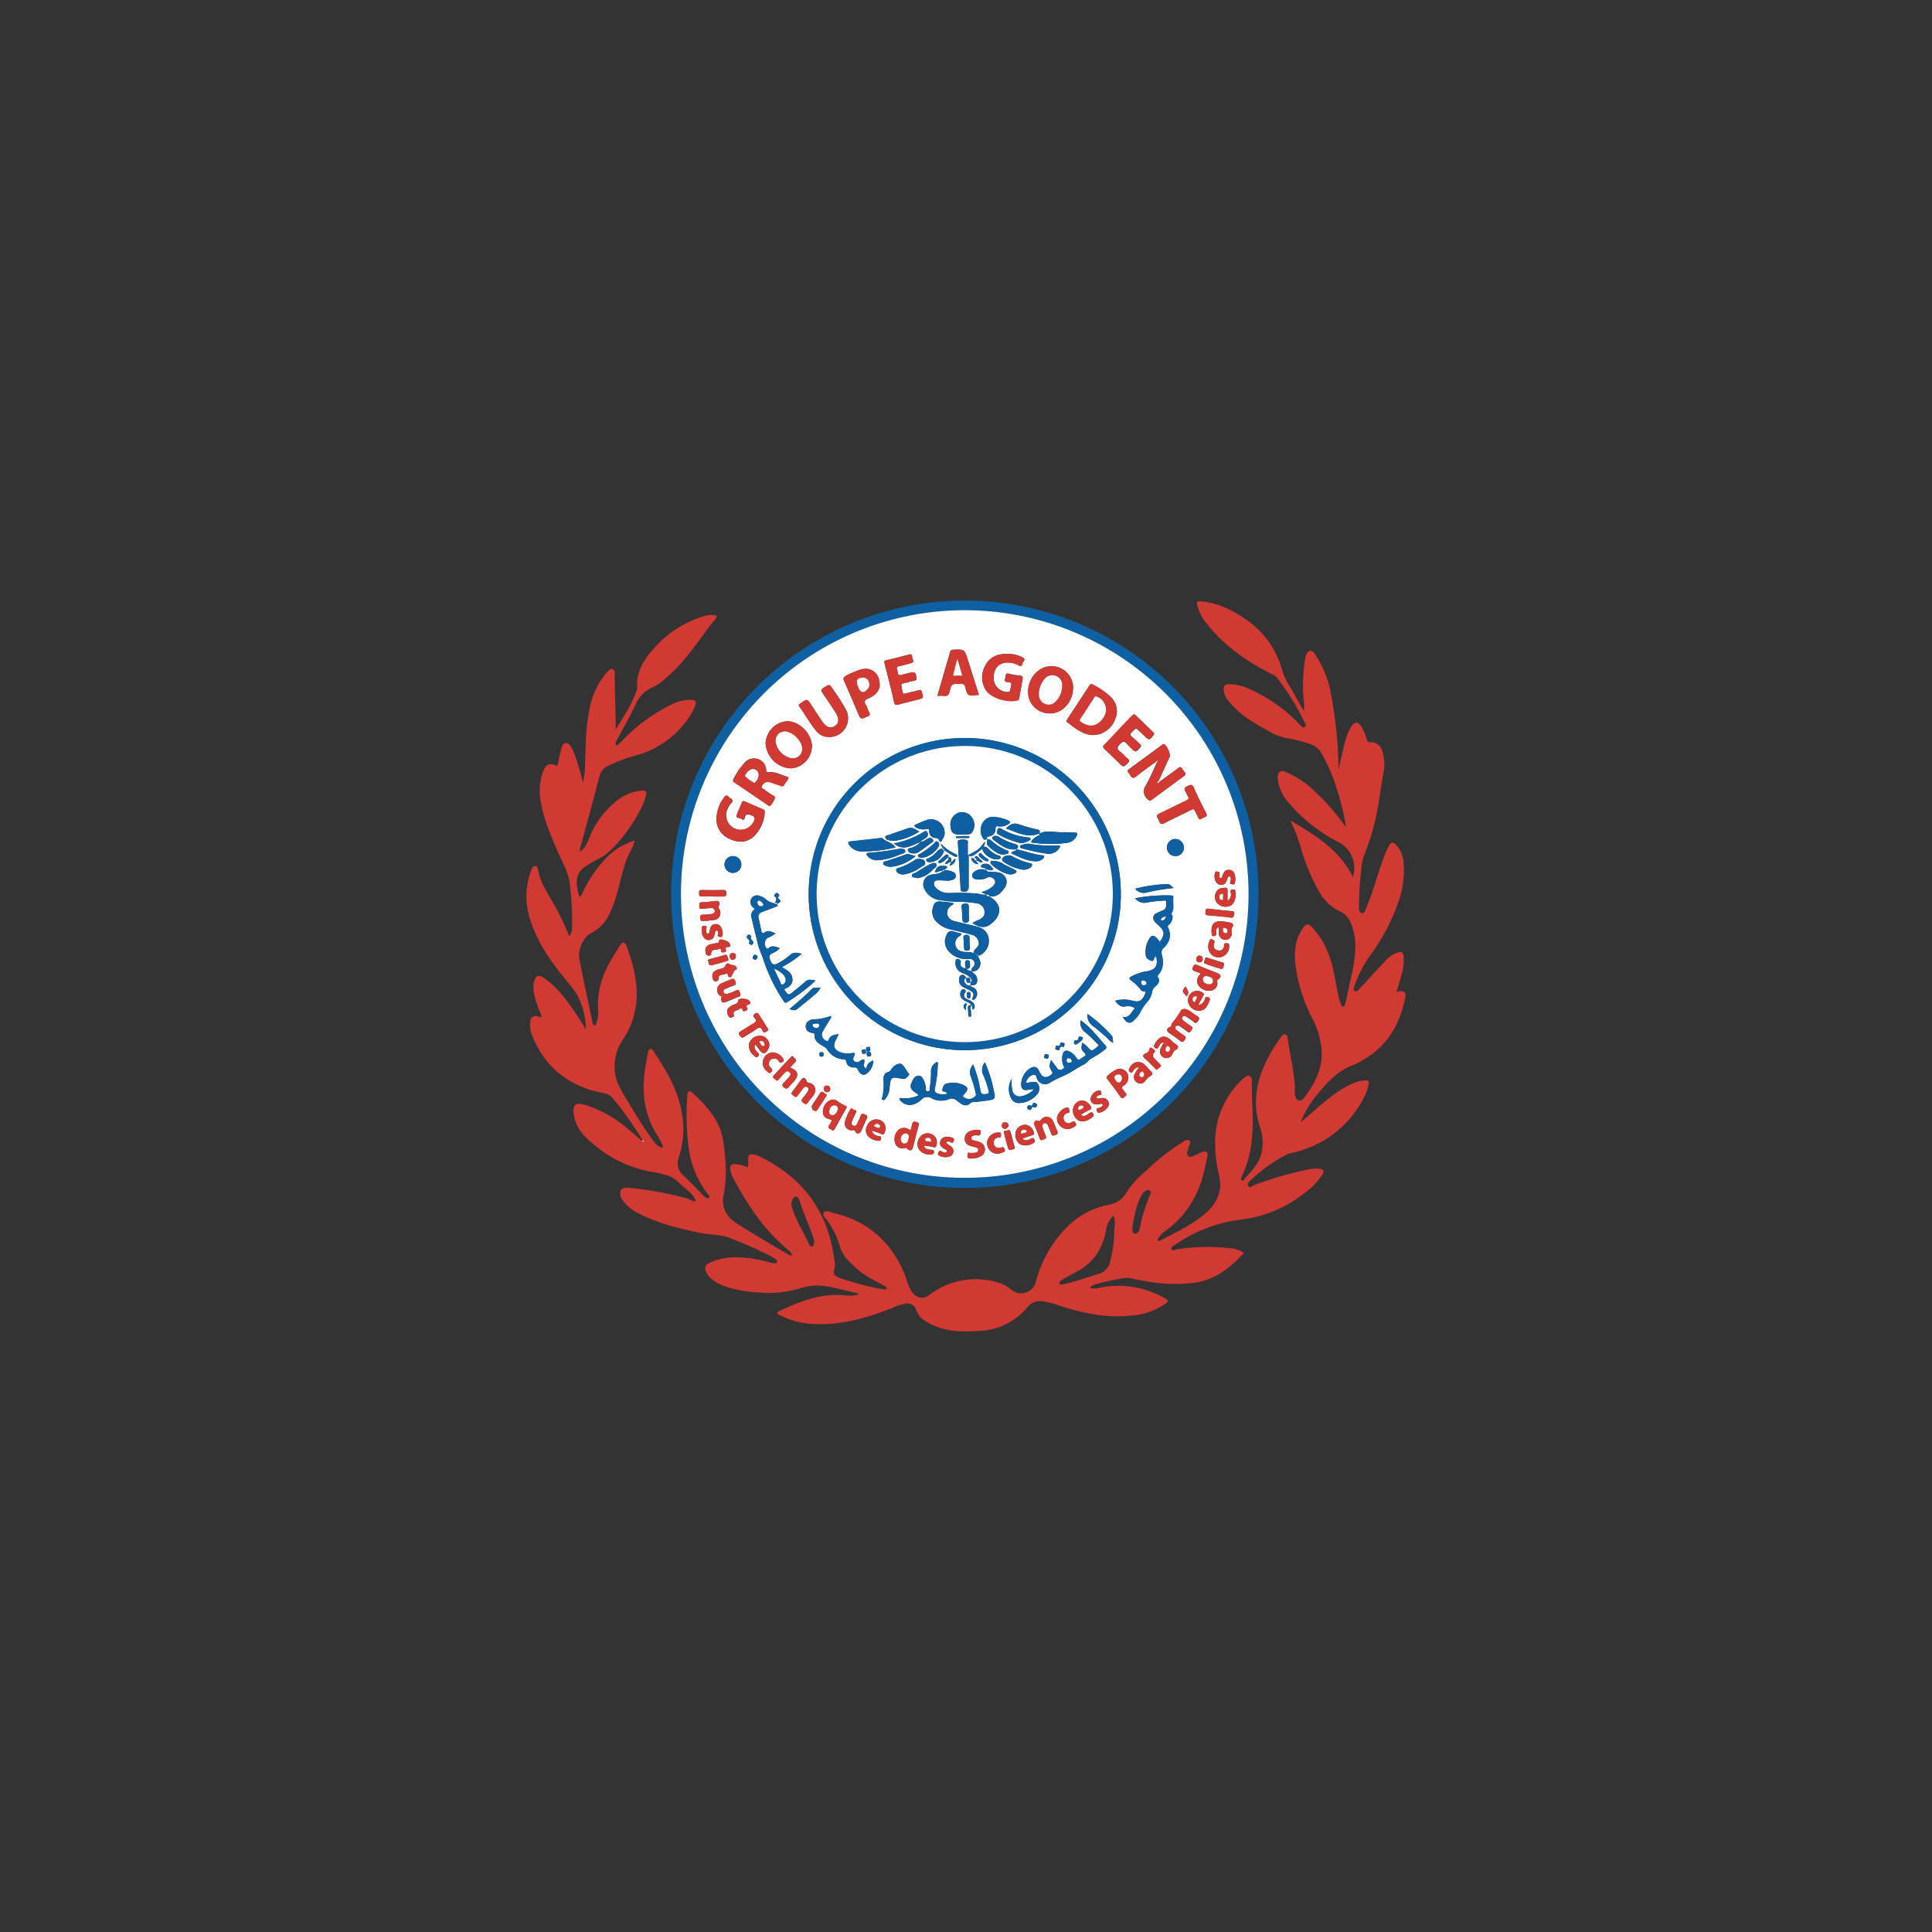 <svg id="Layer_1" data-name="Layer 1" xmlns="http://www.w3.org/2000/svg" viewBox="0 0 500 500"><rect x="0" y="0" width="500" height="500" fill="#333333" stroke="none"/><defs><style>.cls-1{fill:#d13933;}.cls-2{fill:#0e60a2;}.cls-3{fill:#fefefe;}</style></defs><path class="cls-1" d="M193.59,302.15a9.48,9.48,0,0,0,0-2.32c0-.88.45-1.2,1.3-1.1a6.47,6.47,0,0,1,2.1.77q16.86,8.38,19,27.09a3.83,3.83,0,0,1,0,1.65c-.42,1.38-.11,2,1.28,2.48,2.34.82,4.72,1.49,7.12,2.09a34.78,34.78,0,0,0,4.3.85c.27,0,.66.17.78-.2s-.25-.45-.46-.57c-.7-.43-1.42-.83-2.15-1.21a24.16,24.16,0,0,1-8.09-6.34,8.77,8.77,0,0,1-1.48-3,20.45,20.45,0,0,0-3.23-6.51c-.44-.61-1.35-1.26-.86-2s1.46-.21,2.2,0c9.38,2.15,15.64,7.85,19.05,16.79a14.31,14.31,0,0,0,1.41,3.53c1.36,1.9,3.14,2.27,4.91.78a19.81,19.81,0,0,1,18.44-2.71,10.86,10.86,0,0,1,2.5,1.52,3.91,3.91,0,0,0,6.39-2.13,31.29,31.29,0,0,1,7.15-13.1A21,21,0,0,1,287,311.78a6.19,6.19,0,0,0,4.45-3.11,26.31,26.31,0,0,1,5.14-5.66,56.85,56.85,0,0,1,9.08-7.19c.64-.4,1.43-1.16,2.11-.66s-.16,1.29-.25,2-.67,1.44,0,2,1.34-.06,2-.32.94-.47,1.43-.66c1.22-.46,1.76,0,1.49,1.24-.42,2-.87,4-1.46,6a25.21,25.21,0,0,1-9.57,13.28,5.28,5.28,0,0,0-1.89,2.29.83.83,0,0,0,.9,0c4-2.17,8.17-4,11.61-7.06a10.17,10.17,0,0,0,3.75-6.83,19.23,19.23,0,0,0-.71-4.76c-.95-5.54-1-11,1.5-16.2a22.64,22.64,0,0,1,4.84-6.72,3,3,0,0,1,.51-.44c.45-.31.89-.81,1.5-.48s.56.87.55,1.39c-.11,5,.58,9.91,0,14.86a27.93,27.93,0,0,1-2.36,9.21c-.06.14-.13.27-.2.41-.19.36-.47.84-.08,1.11s.65-.26.89-.52c1.78-2.07,3.79-4,4.3-6.86a12.39,12.39,0,0,0-.38-6.23c-2.37-7-.72-13.45,2.82-19.6.78-1.36,1.7-2.65,2.58-3.95.25-.38.57-.79,1.09-.63s.52.59.59,1c.64,4.22,1.63,8.4,1.92,12.67a6.92,6.92,0,0,0,0,2.13c.2.53.33,1.12.93,1.3s1.1-.26,1.43-.7c2.73-3.59,4.8-7.43,4.53-12.16a20.42,20.42,0,0,0-2.22-7.95,43.23,43.23,0,0,1-4.49-13.71c-.43-3.56-.35-7.07,1.94-10.13.88-1.18,1.23-1.24,2.29-.18a20.23,20.23,0,0,1,4.27,7c1.3,3.27,1.71,6.74,2.43,10.15a13.58,13.58,0,0,0,.8,2.8c.12.26.2.63.59.58s.38-.33.45-.59c.17-.65.39-1.29.5-1.95.65-3.88,1.91-7.64,2.08-11.61a15.28,15.28,0,0,0-1.28-7.89,5.43,5.43,0,0,0-2.59-2.57,12.11,12.11,0,0,1-5.29-4.9,50.91,50.91,0,0,1-4.69-11,43.73,43.73,0,0,0-2.9-7.65c6.38,3.79,12.74,7.56,16.18,14.62a7.48,7.48,0,0,0-3.53-8.91,42,42,0,0,1-13.17-10.4,11.33,11.33,0,0,1-2.6-5.17c0-.07,0-.14-.05-.22-.09-.86-.24-1.89.4-2.46s1.5,0,2.22.3a22.74,22.74,0,0,1,6.6,4.44,58.16,58.16,0,0,1,7.63,8.58c.17.23.36.45.71.89a61.55,61.55,0,0,0-2.63-10.68,45.13,45.13,0,0,0-3.72-8.42,4.89,4.89,0,0,0-2.79-2.29,33.23,33.23,0,0,0-6.3-1.59A14.34,14.34,0,0,1,328,189c-3.79-2-7.43-4.26-10.15-7.7a4.53,4.53,0,0,1-1.15-3c0-.83.33-1.22,1.21-1.24a13.06,13.06,0,0,1,5.54,1.3,40.91,40.91,0,0,1,12.65,8.86c.45.45,1,1.3,1.58.91s-.06-1.16-.31-1.7a65.09,65.09,0,0,0-6.85-11,3.21,3.21,0,0,0-1.24-.89c-6.74-3.41-12.84-7.64-17.44-13.76a11.77,11.77,0,0,1-1.93-3.92c-.34-1.17-.27-1.3,1-1.22a20.63,20.63,0,0,1,8.19,2.62c6.37,3.34,10.83,8.27,12.79,15.35.59,2.12,1.94,4,3,5.92.77,1.45,1.61,2.86,2.55,4.52a7.72,7.72,0,0,0,0-2.49,40.92,40.92,0,0,1,.27-10.66c.19-1,.38-2.29,1.29-2.45s1.42,1.07,1.94,1.83a26.27,26.27,0,0,1,3.57,9.64,107.55,107.55,0,0,1,1.89,19.29c.54-2.37,1-4.44,1.5-6.5a16.36,16.36,0,0,1,1.69-4.51c.94-1.56,1.91-1.56,2.84,0a14.09,14.09,0,0,1,1.34,3.32c.09.3.1.6.64.56a3,3,0,0,1,3.33,2.38,10.83,10.83,0,0,1,.3,5.56c-.79,4.24-1.2,8.54-2.25,12.74a59.71,59.71,0,0,1-2.69,8.45c-.85,2.05-.84,4.26-1.07,6.41s-.27,4.35-.33,6.52c0,.8-.15,2,.71,2.15s1-1,1.33-1.71c1.62-3.88,2.7-7.94,4.09-11.9a22.1,22.1,0,0,1,1.66-3.8c.55-1,1-1.05,1.81-.24a7.41,7.41,0,0,1,1.94,4.57,23.65,23.65,0,0,1-1.49,10.6,51.79,51.79,0,0,1-7,13.27,30.56,30.56,0,0,0-3.95,7.31c-.24.69-.79,1.71-.22,2.09s1.24-.59,1.72-1.09c2.07-2.18,4.06-4.43,6.13-6.62a7.44,7.44,0,0,1,3.3-2.26c1-.3,1.39-.06,1.52,1a13.06,13.06,0,0,1-.56,4.89c-.38,1.4-.83,2.79-1.24,4.17.18.18.36.07.53,0,1.38-.27,2,.25,1.71,1.62-1.42,6.83-4.58,12.51-10.85,16.07a18,18,0,0,1-2.49,1.31c-4.18,1.51-7,4.62-9.68,8a24.79,24.79,0,0,0-4.06,6.89c1.54-1.32,3.07-2.64,4.62-4,2.85-2.39,5.7-4.78,9.2-6.21a8.23,8.23,0,0,1,3.06-.65c.69,0,.84.27.74.86a12.17,12.17,0,0,1-1.36,3.8,27.12,27.12,0,0,1-18.66,14.13,5,5,0,0,0-1.27.44,41.62,41.62,0,0,0-8.9,6.28c-.51.48-1.44,1.07-1,1.79s1.21-.1,1.8-.3a96.47,96.47,0,0,1,14-4,10.62,10.62,0,0,1,2.58-.13c1.15.09,1.4.56.78,1.55a19,19,0,0,1-4.68,4.83,32.85,32.85,0,0,1-16.3,6.77A37.94,37.94,0,0,0,304.34,322c-.49.34-1.42.65-1.17,1.28s1.09.05,1.64,0a51.91,51.91,0,0,1,13.92-.19,6.24,6.24,0,0,1,3.18,1.19c-3.6,3.94-7.6,7.07-13.1,7.75a41.74,41.74,0,0,1-11.11-.26c-1.82-.26-3.62-.64-5.42-1a6.64,6.64,0,0,0-2.35.17,49.37,49.37,0,0,0-6.13,1.38,3,3,0,0,0-1.81,1,6.18,6.18,0,0,0,3.16-.17,24,24,0,0,1,16.49,2.95c.8.44.79.69.11,1.19a17.58,17.58,0,0,1-8.56,3.14c-6.64.81-13-.58-19.24-2.59a20.08,20.08,0,0,0-4.23-1.09,4.1,4.1,0,0,0-3.79,1.53,16.93,16.93,0,0,1-12.57,6.16c-3.66.23-7.36.3-10.89-1.08a13.16,13.16,0,0,1-3.66-1.95,5.09,5.09,0,0,1-1.67-2.34,2.35,2.35,0,0,0-2.69-1.69,13.16,13.16,0,0,0-3.63,1.16c-6.43,2.54-13,4.43-20,4.12a21.63,21.63,0,0,1-9.08-2.33c-.63-.33-1-.61-.09-1,5.35-2.56,10.81-4.65,16.93-4.12a8.68,8.68,0,0,0,3.58-.2c-.18-.38-.54-.39-.86-.46-2.74-.57-5.43-1.44-8.23-1.76a13.92,13.92,0,0,0-6,.62,26.86,26.86,0,0,1-10.11,1.11,31.7,31.7,0,0,1-9.6-1.72,10.67,10.67,0,0,1-3.31-1.88A4.76,4.76,0,0,1,182.7,329a1.41,1.41,0,0,1,.76-2.08c3.58-1.77,7.31-1.77,11.12-1.22a44.42,44.42,0,0,1,4.94,1.08,3.69,3.69,0,0,0,1,.13c.25,0,.55-.07.62-.37a.58.58,0,0,0-.31-.56,10.78,10.78,0,0,0-1.23-.8,95.35,95.35,0,0,0-11.09-4.91c-2.35-.84-4.88-.7-7.31-1.2-5.58-1.17-11.12-2.47-16.2-5.2a11.3,11.3,0,0,1-2.75-1.94,8,8,0,0,1-1.14-1.39,2.41,2.41,0,0,1-.42-2.53c.47-.78,1.51-.62,2.29-.57a87.24,87.24,0,0,1,14.59,2.65,12.38,12.38,0,0,1,1.86.77.45.45,0,0,0,.53-.06c.15-.17,0-.35-.08-.51a7.26,7.26,0,0,0-1.48-1.83c-.85-.79-1.79-1.5-2.61-2.33-1.78-1.8-4-2.29-6.43-2.72a32.19,32.19,0,0,1-18-9.35,10,10,0,0,1-2.81-5.3c-.49-2.86.26-3.59,3-2.78a31.67,31.67,0,0,1,10.91,6.14c1.26,1,2.45,2.11,3.66,3.17l.33.24c.16-.21,0-.32-.15-.43a89.35,89.35,0,0,0-7.74-10.91,3.7,3.7,0,0,0-2.28-1.27c-8.84-1.66-15.18-6.49-18.57-14.93a7.35,7.35,0,0,1-.54-2.86c0-2.07,1-2.7,2.93-1.76a4.39,4.39,0,0,0-.57-1.9c-.72-2.09-1.56-4.14-1.46-6.42a3.52,3.52,0,0,1,.17-1.11c.52-1.51,1.16-1.77,2.5-.89a26.21,26.21,0,0,1,6.21,6.31,74.48,74.48,0,0,1,4.68,7.09,19.73,19.73,0,0,0-1.46-7.26c-.82-2.34-2.51-4.07-4-5.93-3.69-4.53-7-9.26-8.84-14.91a18.81,18.81,0,0,1,.2-13.22c.18-.43.27-1,.9-1s.77.58.85,1c.46,3,2.14,5.49,3.58,8.06a55.21,55.21,0,0,1,4.38,9.05,2.67,2.67,0,0,0,.79-2.11,76.7,76.7,0,0,0-.54-11.13c-.26-3.1-1.88-5.66-3.06-8.4-1.77-4.13-3.61-8.24-4.41-12.7a15.11,15.11,0,0,1,.51-8.21c.76-2,1.81-2.37,3.74-1.44.28-1.32.51-2.64.85-3.93.2-.78.33-1.85,1.24-2s1.4.91,1.8,1.64a26.88,26.88,0,0,1,1.6,4.54c.43,1.28.74,2.59,1.12,4a20.58,20.58,0,0,0,.52-4.43c.18-4.8.14-9.62,1.13-14.35a20.06,20.06,0,0,1,4.34-9.51c.46-.51,1-1.3,1.73-1s.45,1.24.47,1.92l.27,11.38c0,.66,0,1.32,0,2.31,2.1-3.44,4.19-6.53,5.42-10.09a1.69,1.69,0,0,0,.13-.66c-.28-3.88,1.47-7,3.9-9.76a27.91,27.91,0,0,1,13.43-8.86,6.72,6.72,0,0,1,2.56-.26c.78.08.91.42.41,1-2.51,2.91-4.54,6.17-7,9.12a41.3,41.3,0,0,1-7.35,7.42,9.77,9.77,0,0,1-1.83,1.1,8.17,8.17,0,0,0-4.39,4.26c-1.51,3.18-3.27,6.25-4.92,9.36a4.61,4.61,0,0,0-.38.81.44.44,0,0,0,.18.58c.2.1.37,0,.51-.15s.55-.51.81-.77a44.83,44.83,0,0,1,13.16-9.7,10.74,10.74,0,0,1,5.12-1.09c1,.05,1.17.51.89,1.3a14.84,14.84,0,0,1-1.83,3.48,24.29,24.29,0,0,1-14,9.71,37.34,37.34,0,0,0-6.9,2.68,3.76,3.76,0,0,0-2.11,2.58c-1.59,6.16-3.28,12.3-4.95,18.44a1.76,1.76,0,0,0,0,1.1,7.82,7.82,0,0,0,2.16-3.17,22.92,22.92,0,0,1,7.16-9.93,11.77,11.77,0,0,1,6.33-2.67c1.45-.13,1.57.06,1.25,1.47a14.61,14.61,0,0,1-1.39,3.43,40.18,40.18,0,0,1-7.11,9.94,14.16,14.16,0,0,1-4,2.92,29.17,29.17,0,0,0-3,1.79c-2.88,1.79-2.65,4.59-1.62,8a2.82,2.82,0,0,0,.84-1.29,33.33,33.33,0,0,1,6.55-9.36,16.89,16.89,0,0,1,6.85-4,9.36,9.36,0,0,1-.61,1.93c-2,3.24-2.59,6.93-3.58,10.49a33.29,33.29,0,0,1-2.56,7.06,10,10,0,0,1-4.38,4.39c-2.09,1-3.63,4.32-3.13,6.88,1.05,5.41,2.21,10.79,3.36,16.18.06.32.06.87.55.85s.42-.46.53-.77a7.08,7.08,0,0,0,.42-2.88c-.44-5,1.06-9.48,3.59-13.69.68-1.13,1.36-2.25,2.08-3.35.6-.92,1.24-.93,1.62.08,2.72,7.36,4.16,14.75.37,22.22-.41.8-.91,1.55-1.39,2.32a12,12,0,0,0-1.2,11.08,29.09,29.09,0,0,0,2.51,4.52,110.8,110.8,0,0,0,6.56,10.22,5.72,5.72,0,0,0,1.86,1.77c.2.11.43.24.62.08a.56.56,0,0,0,0-.64,19,19,0,0,0-1.15-2.19c-3.44-5.18-4.24-10.89-3.43-16.92.22-1.6.54-3.18.85-4.76.07-.34.13-.8.55-.92s.69.26.89.57c3.1,4.71,6,9.49,7.16,15.14a23.33,23.33,0,0,1-.63,12.32,4.06,4.06,0,0,0,1.18,4.68c1.69,1.55,3.25,3.24,4.86,4.86.19.19.37.39.57.56s.78.71,1.16.33-.13-.76-.37-1.06a24.58,24.58,0,0,1-4.77-11.28,64.26,64.26,0,0,1-.4-14.27c0-.31,0-.72.39-.87s.65.09.9.31c3.78,3.52,7.22,7.24,8,12.68.63,4.59,1,9.18.07,13.77-.69,3.38.87,5.77,3.47,7.44,4.35,2.8,8.87,5.36,13.31,8,.29.17.58.38,1,.16a3.36,3.36,0,0,0-1.28-1.51c-6.1-5.11-10.37-11.6-14.06-18.53a7.08,7.08,0,0,1-.72-2.24c-.12-.81.21-1.28,1.1-1.31a10.24,10.24,0,0,1,3.57.88.27.27,0,0,0,.07.08l0,0Zm94.63,12.43a6,6,0,0,0-1.84,3.09c-.79,4.88-2.94,8.84-7.42,11.27-1.28.7-2.58,1.37-3.82,2.13-.41.25-1.15.59-.92,1.11s.94.17,1.43.07c3-.64,5.87-1.76,8.8-2.63a3.89,3.89,0,0,0,2.78-2.92,30.89,30.89,0,0,0,1.13-8C288.39,317.42,288.77,316.11,288.22,314.58Zm-77.49,6.71c-.15-.56-.29-1.26-.54-1.93-.82-2.13-1.68-4.24-2.5-6.37-.34-.87-.56-1.79-.94-2.64s-1-.85-1.52-.1a2.43,2.43,0,0,0-.24,2.25c1,3.38,2.95,6.3,4.36,9.47.15.33.42.77.83.62S210.67,321.88,210.73,321.29Zm82.3-3.43c.12.53-.11,1.22.55,1.39s1.08-.43,1.29-1a10.09,10.09,0,0,0,.36-1.63,44.23,44.23,0,0,1,2.43-7.46c.14-.36.32-.73,0-1a1,1,0,0,0-1.16,0,2.82,2.82,0,0,0-1.11,1.23C293.93,312.05,293.56,315,293,317.86Z"/><path class="cls-2" d="M325.7,231.44a76,76,0,1,1-75-76A75.92,75.92,0,0,1,325.7,231.44Zm-2.57.05a73.45,73.45,0,1,0-74.9,73.35A73.48,73.48,0,0,0,323.13,231.49Z"/><path class="cls-3" d="M166.34,295.1c.16.11.31.22.15.43l-.33-.24Z"/><path class="cls-3" d="M193.59,302.15h.14l0,0a.27.27,0,0,1-.07-.08Z"/><path class="cls-3" d="M323.13,231.49a73.45,73.45,0,1,1-72.43-73.56A73.48,73.48,0,0,1,323.13,231.49ZM300,202.4l-.21-.26c1-2.1,1.95-4.2,2.91-6.31.31-.67-.79-3.07-1.48-3.26-.22-.07-.35.11-.48.21-2.87,2.1-5.73,4.22-8.61,6.32-.34.25-.43.47-.12.8a2.89,2.89,0,0,1,.46.64c.43.82.85,1,1.66.3,1.69-1.36,3.48-2.59,5.22-3.88l.17.16c-1,2.06-1.85,4.18-3,6.16a2.58,2.58,0,0,0,.38,3.45c.45.49.67.6,1.22.19q4.05-3,8.14-6c.56-.4.7-.71.2-1.23A3.82,3.82,0,0,1,306,199c-.3-.52-.57-.61-1.11-.19C303.28,200,301.63,201.19,300,202.4ZM200.6,233.79a4.46,4.46,0,0,1-2.53-1.19,3.41,3.41,0,0,0-1.39-.71,1.69,1.69,0,0,0-2.19.6,1.77,1.77,0,0,0,.37,2.26c.14.16.33.3.53.49a2,2,0,0,0-.84,2.38c.53,2.24,1.1,4.47,1.62,6.72.32,1.37,1,2.61,1.41,3.95a44.05,44.05,0,0,0,5.31,10.85c.34.53.63.34,1,.1a53.84,53.84,0,0,0,5.66-4.09c.5-.43,1-.9,1.5-1.41-1.91-.34-1.9-.33-3.11.73-.79.69-1.6,1.36-2.42,2-1.5,1.22-1.51,1.21-2.59-.51,1.15-.43,2.14-1.06,2.17-2.43,0-1.77-1.37-2.45-2.75-3.23a33,33,0,0,0,5.14-3.45c-1.22-.38-2.18-.5-3.13.39a15.31,15.31,0,0,1-3.07,2.07c-.7.39-1.4.41-1.73-.35-.49-1.15-.73-1.78.35-2.29a5,5,0,0,0,1.91-1.31c-1-.3-2-.84-2.9,0a.39.39,0,0,1-.51.07,1.88,1.88,0,0,1,.18-2.68,9.22,9.22,0,0,0,2.13-1.2c-1-.36-1.85-1-2.84-.23-.46.34-.73.09-.84-.42-.22-1.06-.43-2.13-.68-3.18a1.3,1.3,0,0,1,.95-1.74c1.17-.42,2.31-.89,3.47-1.32.39-.14.68-.28.26-.7.48-.36,1.55-.53.45-1.4-.4-.32,0-.51.14-.74s-.17-.43-.33-.6-.46-.19-.63.09-.52.45-.21.64C201.4,232.56,200.64,233.19,200.6,233.79ZM249.75,191a40.39,40.39,0,1,0,40.33,40.35A40.36,40.36,0,0,0,249.75,191Zm49.46,56.54c.56,2.3-.16,3.47-2.39,3.8a12.72,12.72,0,0,0-3.93,1.3c-.61.31-.85.56-.19,1.07a11.61,11.61,0,0,1,2.45,2.35,1.1,1.1,0,0,0,.85.49c.54,0,.47.28.32.67-.72,1.87-1.59,2.15-3.19,1.77a8.28,8.28,0,0,0-4.55,0c.75,1,1.49,1.78,2.83,1.4a3.4,3.4,0,0,1,1.77.23c.37.1.53.31.24.64-.77.89-1.22,2.23-2.86,1.88.73,1.4,1.68,1.88,2.5,1.21a8.18,8.18,0,0,0,2.26-2.9A14,14,0,0,1,297,259.1a4.72,4.72,0,0,0,1.05-2.2,2.38,2.38,0,0,1,.87-1.59c.72-.63,1.34-1.39.7-2.45a.36.36,0,0,1,0-.49c1.49-1.56,1.49-3.45,1-5.35a1.56,1.56,0,0,1,.51-1.74c1.52-1.49,2.13-3.25,1.09-5.28-.21-.42.05-.51.25-.71a2.65,2.65,0,0,0,.91-2.2c0-.29-.4-.49-.2-.83.72-1.23.27-2.57.39-3.86,0-.36,0-.66-.49-.66a42.22,42.22,0,0,0-9.34.72,2.93,2.93,0,0,0,3,1.11,30.05,30.05,0,0,1,4.25-.49c.28,0,.77-.22.8.31.05.85.16,1.77-.87,2.21-.55.24-1.11.45-1.64.73a1.31,1.31,0,0,0-.54,2.07,5.16,5.16,0,0,0,.86.89c1.86,1.65,1.95,2.45.51,4.5-.21-.29-.41-.6-.65-.87-1-1-1.51-1-2.2.28a6.45,6.45,0,0,0-.76,4c.1.87.75,1.19,1.4,1.43s.56-.6.88-.87C299,247.69,299,247.51,299.21,247.56Zm-47.36,27.95a2.93,2.93,0,0,0-.52,3.32,33.77,33.77,0,0,1,1.15,4c.06.22.25.49,0,.73a2.18,2.18,0,0,1-3.36.13c.2-.25.42-.5.63-.75.89-1.08.78-1.6-.53-2.18a6.54,6.54,0,0,0-4.19-.33c-.81.19-1,.91-1.14,1.52s.61.46.91.73c.14.11.36.14.27.42a4.65,4.65,0,0,1-2.1,0c-.85-.19-1.25-.56-1-1.59a32.47,32.47,0,0,0,.72-5.91c0-.27.15-.61-.21-.75a2.69,2.69,0,0,0-1.53,2.75,28.77,28.77,0,0,1-.32,3.92c0,.31.16.93-.52.91s-.49-.52-.53-.92a5.31,5.31,0,0,0-.86-2.52,1.11,1.11,0,0,0-1.25-.56c-1,.28-1.31,1.25-1.68,2.1a1.48,1.48,0,0,0,.46,1.73c.44.45,1.09.66,1.46,1.25a8.31,8.31,0,0,1-4.3.7c-.2,0-.45-.2-.57.12s0,.33.17.48a3.19,3.19,0,0,0,3.66.91,5.18,5.18,0,0,0,1.95-1.3,2,2,0,0,1,2.28-.3,5.25,5.25,0,0,0,4.65.35,1.91,1.91,0,0,1,2.08.36c1.07.84,2.26,2,3.71.49.12-.13.27-.07.41-.08,1.21-.1,2.43-.24,3.63-.41,2.28-.32,2.29-.44,1.78-2.69a33.86,33.86,0,0,0-2.27-7.21,3,3,0,0,0-.38,3.38,25.81,25.81,0,0,1,1.21,3.5c.37,1.19.23,1.31-1,1.37-.8,0-.92-.43-1-1A31.22,31.22,0,0,0,251.85,275.51ZM272,274.32c-.49,1.69-.49,1.69.22,3,.12.22.3.39,0,.66-1.37,1.23-2.57,1-3.26-.68-.48-1.18-1.32-1.5-2.4-.79a5,5,0,0,0-2.28,4.18c0,.89.38,1.53,1.44,1.4l1.88-.23a5.68,5.68,0,0,1-3.26,1.85,1.93,1.93,0,0,1-2.39-1.64,11,11,0,0,1-.14-2.86,5.12,5.12,0,0,0,0,5.26,2.3,2.3,0,0,0,1.57,1,6.31,6.31,0,0,0,5.31-2.62,2.36,2.36,0,0,0-.09-2.37c-.38-.69-1.12-.44-1.74-.42-.43,0-.84.32-1.29.09a1.21,1.21,0,0,1,.33-.84,2.12,2.12,0,0,1,1.58-1.14c.82-.06.71.74,1,1.18a2.2,2.2,0,0,0,3,1,34.37,34.37,0,0,1,3.91-2c1.77-.74,3.32-2,5.07-2.83.81-.39,1.43-1.4,2.07-1.66a21,21,0,0,0,3.26-2.12c.73-.46.62-.83.11-1.37-1-1.05-1.85-2.18-2.83-3.21a20,20,0,0,0-3.39-3.09,3,3,0,0,0,1.26,3.15,37,37,0,0,1,3,2.88c.16.15.47.39.33.53a8.25,8.25,0,0,1-1.38,1.12c-.45.29-.76-.05-1.06-.36a7.92,7.92,0,0,0-1.76-1.54c-.3,1.57-.3,1.75.54,2.58.52.51.41.77-.15,1.07a4.66,4.66,0,0,0-.75.5c-.44.37-.75.45-1.11-.17a4.4,4.4,0,0,0-1.8-1.67c-1-.5-1.54-.23-1.82.86a5,5,0,0,0,.15,2.55c.1.4.65.78-.15,1.14a1,1,0,0,1-1.51-.43C273,275.65,272.55,275.06,272,274.32Zm10.65-84.09a6.21,6.21,0,0,0,5.94-4.09,5.05,5.05,0,0,0-1.25-5.86,19,19,0,0,0-4.52-3.1c-.4-.22-.64-.15-.9.25-1.89,2.93-3.81,5.83-5.71,8.75-.12.2-.39.41-.06.67C278.21,188.5,280.3,190.07,282.65,190.23Zm-78.07,8.62a5.81,5.81,0,0,0,5.54-5.68c0-3.26-3.23-6.54-6.41-6.52a6,6,0,0,0-5.57,5.73A6.9,6.9,0,0,0,204.58,198.85Zm67.22-14.23c3.21,0,5.91-3,5.93-6.67a5.57,5.57,0,0,0-5.64-5.53c-3.26,0-6,3-6,6.69A5.54,5.54,0,0,0,271.8,184.62Zm-10.91-15.4c-2.73-.06-4.75.79-5.87,3a6,6,0,0,0,.3,6.6c1.37,1.88,5.8,3.16,8.05,2.38.32-.12.36-.3.4-.57.28-1.62.58-3.25.87-4.87.09-.49.06-.85-.61-.91a16.37,16.37,0,0,1-2.88-.5c-.95-.27-.88.42-.94.9s-.51,1.24.61,1.24c.59,0,1.13.19.85,1a4.66,4.66,0,0,0-.17,1c-.05.39-.21.59-.65.59a3.62,3.62,0,0,1-3.71-3.71c0-2.48,1.46-4,3.77-3.92a5.65,5.65,0,0,1,2.69.71c.6.35.88.13.95-.39s1.16-1.09.07-1.66A8.2,8.2,0,0,0,260.89,169.22Zm-75.46,42.67a5.46,5.46,0,0,0,3.43,5.23c2.16,1,4.32,1.06,6.19-.6a9.51,9.51,0,0,0,2.87-6.3.66.66,0,0,0-.48-.77l-4.64-2c-.36-.16-.6-.17-.77.27-.41,1.05-.91,2.06-1.3,3.11s.59.77,1,1,.8.64,1-.1c.29-1.36,1-1,1.9-.65.73.3.84.64.57,1.33a3.77,3.77,0,0,1-7.06-2.64,5.61,5.61,0,0,1,1.17-2c.69-.72,0-1-.41-1.25s-.76-1.11-1.41-.2A9.47,9.47,0,0,0,185.43,211.89Zm9.72-15.6a3,3,0,0,0-2.34,1,17.92,17.92,0,0,0-3,4.34c-.2.37-.13.58.23.83q4.33,2.91,8.65,5.86c.24.16.52.41.76,0a5.8,5.8,0,0,0,1.1-1.91c.07-.44-.8-.66-1.24-1s-.94-.61-1.38-1-1-.33-.82-.86a1.65,1.65,0,0,1,1.47-1.22,2.71,2.71,0,0,1,1.09.2c.81.3,1.63.56,2.44.85a.59.59,0,0,0,.83-.31c.33-.65,1-1.13,1.1-1.89,0,0-.1-.12-.16-.13-1.6-.34-3-1.39-4.74-1.2-.74.08-.84-.12-.89-.79A3.09,3.09,0,0,0,195.15,196.29Zm19.48-5.56a4.83,4.83,0,0,0,4.3-7.06,52.72,52.72,0,0,0-3.26-5.12c-1-1.58-1-1.54-2.61-.47-.6.4-.58.67-.2,1.22q1.72,2.49,3.37,5.06c1,1.59,1,2.82-.19,3.56s-2.19.31-3.28-1.24c-.94-1.35-1.83-2.75-2.73-4.13-1.14-1.76-1.13-1.76-2.83-.5l-.1.06c-.38.19-.44.43-.18.8,1.45,2,2.64,4.19,4.22,6.11A4.05,4.05,0,0,0,214.63,190.73Zm38.7-10.92-2.89-9.11c-.87-2.71-.88-2.7-3.72-2.56-.48,0-.72.15-.85.65-.3,1.16-.68,2.29-1,3.44-.75,2.58-1.49,5.15-2.26,7.84a15.39,15.39,0,0,1,1.81,0c.79.1,1.11-.22,1.29-1,.52-2.14.56-2.08,2.81-2.15a1.07,1.07,0,0,1,1.29.94c.63,2.25.66,2.24,3,2C253,179.89,253.11,179.85,253.33,179.81Zm-16.19-4.29c-.06-1.51-.36-1.73-1.79-1.37-.69.17-1.39.31-2.07.51-1,.31-.92-.52-1-1s-.59-1.09.43-1.27,2-.51,3.05-.77.37-1,.32-1.5-.06-.95-.87-.71c-1.9.55-3.84,1-5.77,1.44-.54.12-.63.31-.49.85.85,3.33,1.69,6.67,2.45,10,.19.82.55.78,1.16.62,1.63-.43,3.26-.84,4.89-1.25s1.61-.41,1.11-2.05c-.17-.53-.37-.5-.8-.39-1.12.31-2.25.55-3.37.84-.3.08-.61.24-.72-.2a8.06,8.06,0,0,1-.41-2.18c0-.18,1-.33,1.51-.48s1.23-.31,1.85-.47C236.93,176.06,237.29,176,237.14,175.52Zm56.37,9.26c-.24.23-.46.42-.66.63-2.35,2.48-4.68,5-7.05,7.43-.42.44-.3.64.05,1,1.31,1.23,2.61,2.49,3.9,3.74,1.06,1,1,1,2.05,0,.52-.5.6-.8,0-1.28s-1.21-1.23-1.9-1.75c-.85-.64-.87-1.06-.12-1.9s1.33-.91,2,0a8.62,8.62,0,0,0,1,1c1.18,1.1,1.16,1.09,2.26-.14.34-.37.33-.59,0-.91-.7-.62-1.36-1.3-2.07-1.91-.5-.43-.58-.71,0-1.23,1.32-1.3.86-1.16,2.09-.08.4.35.75.74,1.14,1.1,1.22,1.15,1.26,1.12,2.32-.2.29-.37.22-.5-.08-.79-1.45-1.36-2.87-2.76-4.31-4.14C293.9,185.13,293.73,185,293.51,184.78Zm-65.84-7.51c0-3-2.15-4.68-4.72-4.05a21.47,21.47,0,0,0-3.93,1.64c-.7.34-.89.68-.53,1.46,1.22,2.69,2.36,5.42,3.52,8.13.74,1.75.73,1.72,2.44,1,.6-.25.83-.5.48-1.13s-.5-1.26-.83-1.84c-.49-.87-.44-1.33.63-1.75C226.42,180.07,227.61,178.86,227.67,177.27Zm-12.51,86-.19-.31a12.66,12.66,0,0,1-4.5.86c-1.22.15-2,.92-1.93,1.85,0,1.11.82,1.52,1.78,1.7.32.06.52.05.5.51-.08,1.75,1.36,2.34,2.54,3.07a2,2,0,0,1,.61.51,5.43,5.43,0,0,0,4.28,2.71c.5,0,.7.15.8.66a1.78,1.78,0,0,0,1.91,1.43,1,1,0,0,1,1.13.71c.81,1.5,1.76,1.57,2.86.28a4.4,4.4,0,0,0,1.1-2.77,2.44,2.44,0,0,0-1.83,2.05.9.9,0,0,1-.63-1.14c.33-1.29,0-1.51-1.06-.75a1.12,1.12,0,0,1-1.46,0c-.43-.4-.27-.91,0-1.35.34-.68.18-.86-.57-.74a5.68,5.68,0,0,1-3-.2c-1.64-.66-2-1.68-1.19-3.16.26-.47.46-1,.75-1.55-1.18.21-2.2.32-2.59,1.5a.37.37,0,0,1-.52.27,1.7,1.7,0,0,1-1-2.51C213.66,265.64,214.42,264.45,215.16,263.24Zm93.42-53.8c.5-.15.55.18.66.39a11.78,11.78,0,0,1,.75,1.51c.22.6.5.93,1.1.44s1.64-.22,1-1.47c-1.11-2.12-2.17-4.28-3.13-6.47-.39-.88-.73-.81-1.48-.49-1,.42-1.13.88-.53,1.71.19.27.25.63.44.91.45.64.18.92-.45,1.22-2.27,1.07-4.5,2.22-6.77,3.29-.68.32-1,.63-.5,1.32a2.76,2.76,0,0,1,.35.71c.23.74.59.87,1.32.5,2.2-1.13,4.43-2.19,6.65-3.28Zm-2.11,51.65c-.21.08-.62.1-.74.3a28.2,28.2,0,0,1-2.52,3.59.35.35,0,0,0-.06.22c0,.31,0,.48-.46.65-.86.32-.82,1-.05,1.49.92.64,1.87,1.26,2.76,2,.5.39.76.35,1.15-.16s.38-.88-.22-1.23a19,19,0,0,1-1.75-1.23c-.35-.26-.62-.62-.32-1.05s.71-.34,1.09-.08a21.62,21.62,0,0,1,1.93,1.36c.56.47.76.08,1-.29s.52-.72-.08-1.08-1.23-.86-1.84-1.29c-.42-.29-.66-.69-.34-1.14s.73-.28,1.1,0c.59.4,1.19.79,1.75,1.23s.75.47,1.15-.14.47-.85-.19-1.22-1.23-.85-1.85-1.27A3.51,3.51,0,0,0,306.47,261.09Zm-73.7,14.18a3.16,3.16,0,0,0-2.05,1.43c-.23.3-.38.62-.8.73-1,.28-1.27,1-1.25,2a14.59,14.59,0,0,1-.28,4.47c-.06.21-.33.51,0,.7s.58,0,.78-.26a5,5,0,0,0,1.06-2.79c.31-2.9.33-3,3.24-2.37.91.18,1.23-.43,1.67-.84s-.23-.73-.39-1.08a8.1,8.1,0,0,0-.93-1.4A1.17,1.17,0,0,0,232.77,275.27Zm2.91,17.23-.39-.18a2.24,2.24,0,0,0-2.89.2,3.3,3.3,0,0,0-.69,3.43,2,2,0,0,0,2.52,1.11c.25-.06.31,0,.5.18.85.72,1.32.55,1.58-.47.44-1.74.87-3.48,1.34-5.22.17-.6.32-1-.54-1.21s-.94.18-1.07.76S235.82,292,235.68,292.5Zm75.09-40.57-.35.41a2.15,2.15,0,0,0-.14,2.79,3.25,3.25,0,0,0,3.41,1.14A1.92,1.92,0,0,0,315,254c0-.25,0-.34.28-.53.86-.58.74-1.2-.18-1.57-1.7-.68-3.4-1.35-5.09-2.05-.57-.23-.94-.38-1.26.42s.08,1,.64,1.15S310.23,251.71,310.77,251.93Zm-95.48,37.86a3.85,3.85,0,0,1-.73,1.49c-.36.56,0,.74.37.9s.7.68,1.09,0c.95-1.78,1.95-3.53,2.94-5.29.14-.24.32-.52,0-.63a16.57,16.57,0,0,1-2.61-1.54,1.76,1.76,0,0,0-1.42,0,3.18,3.18,0,0,0-1.92,3.23C213.08,289,213.74,289.51,215.29,289.79Zm-10.82-13.51c.46-.51.89-1,1.36-1.51s0-.73-.27-1-.41-.75-.87-.26c-1.47,1.59-3,3.18-4.42,4.78-.52.57.16.74.41,1s.52.48.87,0a21.83,21.83,0,0,1,1.59-1.75c.33-.33.73-.54,1.18-.15s.27.81,0,1.18-.86.93-1.28,1.41-.92.67-.19,1.32,1,.35,1.42-.18.75-.83,1.13-1.25C206.88,278.28,206.61,277.11,204.47,276.28ZM292,279a2.19,2.19,0,0,0-3.12-2.18,8.67,8.67,0,0,0-2.2,1.55c-.41.36-.35.65,0,1,1.11,1.46,2.22,2.93,3.28,4.43.36.51.6.51,1,.14s.84-.57.31-1.13c-.2-.22-.34-.49-.55-.71-.44-.46-.53-.78.12-1.19A2.41,2.41,0,0,0,292,279Zm-40.6,19.42c-.25.11-.89-.5-.93.35,0,.35-.3.81.36,1a4.44,4.44,0,0,0,3.56-.94,2,2,0,0,0-.6-3.13,8.49,8.49,0,0,0-1.6-.49c-.4-.11-.87-.18-.8-.74s.53-.58.94-.64a1.68,1.68,0,0,1,.67,0c.68.18.73-.27.81-.74.11-.67-.34-.61-.76-.63a4.11,4.11,0,0,0-2.18.4,2,2,0,0,0-1.18,2,1.85,1.85,0,0,0,1.43,1.69c.43.14.86.23,1.3.35s.84.25.76.79-.48.63-.91.68C252,298.36,251.72,298.37,251.37,298.39Zm-32.73-8a1.77,1.77,0,0,0,1.87,2.1c.36,0,.63-.17.9.4s1.11.54,1.43-.2c.46-1,.9-2.06,1.38-3.07.26-.54.37-.88-.35-1.2s-1-.16-1.19.51a15,15,0,0,1-.68,1.54c-.24.52-.51,1.14-1.23.79s-.36-.94-.14-1.46.52-1.24.83-1.84,0-.63-.38-.73-.78-.66-1-.14A13.71,13.71,0,0,0,218.64,290.4ZM211,282.27a1.79,1.79,0,0,0-1.51-2c-.4-.09-.61-.1-.78-.58-.09-.27-.59-1.2-1.24-.4-.84,1.05-1.59,2.18-2.42,3.24-.48.62.11.76.39,1s.65.44,1-.06c.47-.68,1-1.33,1.51-2a.76.76,0,0,1,1.11-.11.69.69,0,0,1,.06,1,20,20,0,0,1-1.34,1.8c-.47.53-.39.82.17,1.22s.81.42,1.14-.14C209.74,284.28,210.87,283.5,211,282.27Zm-24.38-24c0,1.14.31,1.39,1.36,1s2.06-.88,3.12-1.26c.59-.21.63-.5.38-1s-.23-1-1-.62a16.44,16.44,0,0,1-2.08.84c-.44.15-.93.21-1.14-.36s.17-.85.6-1c.59-.26,1.17-.51,1.78-.71s1-.34.64-1.16-.68-.68-1.24-.42c-.72.32-1.47.56-2.18.9a1.84,1.84,0,0,0-.55,3.21C186.5,257.76,187,257.81,186.64,258.24Zm83.18,33.59c-.12-.62,0-1,.38-1.15s.81.08,1,.49c.27.61.51,1.24.74,1.87s.31,1,1.15.7.73-.64.43-1.26c-.37-.77-.59-1.62-1-2.38a1.78,1.78,0,0,0-3-.44c-.25.24-.29.64-.93.36s-1.12.44-.82,1.2c.44,1.11.91,2.22,1.3,3.34.19.57.47.58.91.35s1-.24.65-1S270.05,292.4,269.82,291.83Zm-87.16-53.51c.64-.08,1.32-.13,2-.24a1.81,1.81,0,0,0,1.45-2.87c-.16-.3-.27-.43-.06-.83.43-.84,0-1.31-.93-1.21-1.16.13-2.31.28-3.47.32-.78,0-.64.49-.65,1s.2.74.73.68c.78-.09,1.57-.15,2.35-.18a.8.8,0,0,1,.93.77c0,.46-.36.71-.82.76a13.92,13.92,0,0,1-2.12.19c-.88-.05-.89.41-.82,1C181.35,238.76,182.15,238.14,182.66,238.32Zm97.07,50.2a11.38,11.38,0,0,1,2.24-1.31c.31-.18.54-.3.34-.76A2.73,2.73,0,0,0,280,284.8a2.58,2.58,0,0,0-2.23,1.93,3,3,0,0,0,1.25,3.14c.95.59,2.29.34,3.52-.65.3-.24.77-.41.38-1s-.65-.35-1.08-.06C281.21,288.59,280.59,289.16,279.73,288.52Zm21.5-18.74a15.6,15.6,0,0,0-.86,1.62,1.75,1.75,0,0,0,.87,2.28,1.67,1.67,0,0,0,2.22-1,2,2,0,0,1,.84-1c.62-.37.93-.92,0-1.43a6.43,6.43,0,0,1-1.18-1c-2-2-3.45-.58-4.3,1.07-.18.35-.25.67.23.92s.62,0,.81-.35S300.32,269.78,301.23,269.78Zm-75.61,22.77c.9.31,1.68.52,2.41.85s.85,0,1-.54a2.27,2.27,0,0,0-1-2.89,2.56,2.56,0,0,0-3.29.8c-1.4,2-.31,4,2.29,4.39.45.06.84.22,1-.49s-.34-.58-.7-.67C226.58,293.82,225.87,293.61,225.62,292.55Zm84.5-32.49c.47-.86.85-1.57,1.24-2.27.21-.35.35-.62-.12-.92a2.45,2.45,0,0,0-3,.15,2.52,2.52,0,0,0-.35,3.19,2.8,2.8,0,0,0,2.81,1.3c1.29-.2,1.81-1.24,2.22-2.31.13-.36.58-.86-.27-1.14s-.67.31-.85.66C311.47,259.33,311.21,260,310.12,260.06Zm5.31-20.12c0,.55,0,1,0,1.5a1.78,1.78,0,0,0,1.91,1.77,1.76,1.76,0,0,0,1.43-2.17,1.16,1.16,0,0,1,.13-1c.46-.78.16-1.21-.73-1.34-.44-.06-.88-.15-1.33-.22-2.49-.39-3.51.56-3.25,3.05,0,.38,0,.77.61.69s.57-.3.54-.76S314.55,240.26,315.43,239.94ZM294.8,276.21a12.86,12.86,0,0,0-1.13,1.73,1.59,1.59,0,0,0,.58,2.16,1.48,1.48,0,0,0,2.17-.43,4,4,0,0,1,1.35-1.24c.6-.36.62-.72.06-1.19a13.94,13.94,0,0,1-1.21-1.33c-1.44-1.66-3.48-1.34-4.39.7a.57.57,0,0,0,.25.83c.39.26.56.13.76-.24A1.61,1.61,0,0,1,294.8,276.21Zm-30.25,18.43,1.3-.43c.39-.14.77-.29,1.17-.39s.62-.18.54-.66a2.61,2.61,0,0,0-2.12-2.06,2.58,2.58,0,0,0-2.57,1.77,3.05,3.05,0,0,0,1.13,3.28,3.64,3.64,0,0,0,3.6-.47c.37-.32.21-.55,0-.87s-.36-.31-.69-.17C266.24,294.94,265.5,295.52,264.55,294.64Zm-25.44,1.87a7,7,0,0,1,2.36.35c.53.11.81.09.91-.57a2.25,2.25,0,0,0-1.29-2.77,2.46,2.46,0,0,0-3.19,1.1,2.7,2.7,0,0,0,0,2.88,3.24,3.24,0,0,0,3,1.25c.43,0,.81,0,.81-.62s-.36-.51-.74-.57C240.21,297.45,239.39,297.5,239.11,296.51Zm-43.68-26.28c.44.58.78,1,1.11,1.47.91,1.22,1.61,1.15,2.31-.26a2.11,2.11,0,0,0-.28-2.41,2.33,2.33,0,0,0-2.49-.9,2.78,2.78,0,0,0-2.18,1.9,3.06,3.06,0,0,0,1.26,3.16c.25.24.46.72,1,.21s.25-.68-.1-1C195.56,271.84,195,271.31,195.43,270.23Zm122.25-37.09c0-1,0-1.86,0-2.71,0-.49-.17-.71-.63-.68-1,.05-1.92.21-2.35,1.22a2.49,2.49,0,0,0,.37,2.83,3,3,0,0,0,3.71.4,3.92,3.92,0,0,0,.86-3.75c-.2-.37-.5-.26-.78-.22s-.48.23-.39.63A1.92,1.92,0,0,1,317.68,233.14Zm-118.85,33.3c-.1-.17-.2-.36-.32-.55l-2-3.14c-.25-.38-.38-.89-1.07-.43s-.5.72-.14,1.15c.5.59.42,1-.29,1.37-1,.59-2,1.27-3.05,1.9-.51.32-1,.5-.47,1.31s.94.37,1.42.07c.89-.55,1.81-1.05,2.65-1.68s1.39-.75,1.82.35c.11.27.3.58.68.33S198.71,266.86,198.83,266.44Zm105.38-49.31a2.22,2.22,0,0,0-2.21,2.24,2.2,2.2,0,0,0,4.4,0A2.29,2.29,0,0,0,304.21,217.13Zm-112.37,6.81a2.17,2.17,0,1,0-4.33-.21,2.17,2.17,0,0,0,4.33.21Zm90.42,60.37a1.37,1.37,0,0,0,1.12,1.47,2.6,2.6,0,0,0,1.21-.06c.28-.06.65-.21.78.16s-.27.54-.56.69a1.12,1.12,0,0,1-.41.17c-.42.05-.71.11-.56.68s.41.64.88.49a3.65,3.65,0,0,0,1.85-1.2,1.44,1.44,0,0,0,.22-1.67,1.55,1.55,0,0,0-1.57-.87c-.29,0-.59.1-.88.14s-.49.06-.55-.24.15-.41.36-.5a1.91,1.91,0,0,1,.52-.19c.45-.06.4-.33.32-.65s-.14-.56-.57-.53A2.58,2.58,0,0,0,282.26,284.31Zm-99.71-38.25c.13.39,0,1,.62,1.22.3.08.89,0,.88-.3-.07-1.56,1.26-1,2-1.39a.35.35,0,0,1,.56.31c0,.56.26.65.79.55s.61-.3.44-.75.1-.59.43-.6c1.1,0,.74-.59.43-1.14a3.78,3.78,0,0,0-2.17-.82c-.19.08-.48.1-.42.41.1.52-.35.41-.58.48-.57.17-1.16.24-1.74.41A1.53,1.53,0,0,0,182.55,246.06Zm5.64,15.75a2.2,2.2,0,0,0,.5,1.35.41.41,0,0,0,.58.18c.25-.14.76-.24.67-.49-.5-1.45.9-1.25,1.47-1.75.26-.24.59-.33.74.17s.39.53.85.3.55-.48.3-.86-.06-.57.26-.67c1-.3.62-.75.16-1.23a3.61,3.61,0,0,0-2.44-.23c-.06.05-.17.08-.17.12,0,1.25-1.15,1.12-1.79,1.59S188.14,261,188.19,261.81Zm131.52-34.05c0-1.66-.46-2.47-1.4-2.63-1.22-.2-1.64.63-1.95,1.57a3,3,0,0,1-.11.32c-.1.16-.23.34-.44.22a.49.49,0,0,1-.21-.34,1.68,1.68,0,0,1,0-.67c.16-.58-.26-.58-.61-.69s-.49.18-.57.47a2.89,2.89,0,0,0,.23,2.08A1.5,1.5,0,0,0,316,229a1.34,1.34,0,0,0,1.34-.85,8.36,8.36,0,0,0,.32-.83c.09-.26.18-.55.5-.5s.4.41.38.71a2.62,2.62,0,0,1-.15.66c-.1.33-.11.6.33.65s.71.17.84-.29A4.34,4.34,0,0,0,319.71,227.76ZM184.36,252.51a.4.4,0,0,0,0,.11c.15.51,0,1.26.74,1.32s.88-.21.91-1,1.13-.63,1.75-.9c.43-.18.6,0,.69.45a.47.47,0,0,0,.85.21c.42-.64.45-1.56,1.38-1.83a.39.39,0,0,1,0-.11c-.08-1.29-1.42-.74-2-1.34-.2-.21-.77.07-.8.2-.33,1.27-1.55,1-2.36,1.42C184.86,251.35,184.31,251.69,184.36,252.51Zm-1.59-12c0-.36.42-.86-.44-.89s-.7.48-.72.95a3.18,3.18,0,0,0,.52,2,1.5,1.5,0,0,0,2.65-.27c.16-.37.2-.79.33-1.18.06-.16.13-.37.37-.35s.3.23.34.39a1.24,1.24,0,0,1,0,.66c-.19.54.19.55.51.62s.65-.05.68-.5a3.23,3.23,0,0,0-.4-1.95,1.55,1.55,0,0,0-1.49-.83,1.39,1.39,0,0,0-1.28,1.09c-.11.31-.15.65-.25,1-.06.17-.15.37-.37.38s-.38-.22-.43-.43A3.12,3.12,0,0,1,182.77,240.51Zm62.47,53.73a1.63,1.63,0,0,0-1.91,1.2c-.27,1,.37,1.45,1.07,1.87.3.19.83.29.59.76s-.65.19-1,.05a1.89,1.89,0,0,1-.41-.18c-.35-.22-.54-.09-.67.26s-.32.64.14.85a3.27,3.27,0,0,0,2.81.2,1.49,1.49,0,0,0,.24-2.58c-.29-.23-.63-.4-.93-.62-.14-.1-.31-.23-.2-.45a.41.41,0,0,1,.48-.21,2.24,2.24,0,0,1,.63.22c.44.31.57,0,.72-.31s.16-.67-.27-.81A2.68,2.68,0,0,0,245.24,294.24Zm31.18-2a3.76,3.76,0,0,0,1.56-.62c.32-.2.77-.35.41-.93s-.59-.54-1.07-.22a1.21,1.21,0,0,1-1.55,0,1.44,1.44,0,0,1-.51-1.41c.1-.67.63-.91,1.18-1.05s.45-.35.3-.64,0-.64-.44-.67c-1.09-.1-2.68,1.45-2.75,2.7A2.78,2.78,0,0,0,276.42,292.2Zm-18.09,6.34a3.51,3.51,0,0,0,1.11-.32c.33-.12.83-.15.57-.83s-.46-.59-1-.42a1.33,1.33,0,0,1-1.81-1.6,1.24,1.24,0,0,1,1.33-1c.48,0,.53-.31.52-.68s0-.6-.45-.61a3,3,0,0,0-2.58,1.12,2.68,2.68,0,0,0-.2,3A2.53,2.53,0,0,0,258.33,298.54ZM197.4,275.06a2.74,2.74,0,0,0,1.13,2.21c.25.22.52.74,1,.23s.4-.72-.06-1.17A1.31,1.31,0,0,1,200,274a1.25,1.25,0,0,1,1.58.72c.25.41.49.36.82.15s.53-.25.39-.68a3.32,3.32,0,0,0-3-1.83A2.78,2.78,0,0,0,197.4,275.06Zm115.32-30.18a2.66,2.66,0,0,0,2.8,2.86,2.8,2.8,0,0,0,2.59-3c0-.42-.13-.64-.57-.63s-.73-.11-.76.51a1.24,1.24,0,0,1-1.64,1.31c-.9-.16-1.28-.85-.91-1.87.25-.68-.18-.75-.56-.95-.53-.27-.55.21-.67.47A2.49,2.49,0,0,0,312.72,244.88ZM204.31,261.14c1.36.42,1.47.43,2.36-.27,1.34-1.08,2.69-2.15,4-3.3a5.08,5.08,0,0,0,1.71-2c-.81.28-1.63-.2-2.18.33A78.19,78.19,0,0,1,204.31,261.14Zm89.5-31.1a2.88,2.88,0,0,0,3.1.92,50.14,50.14,0,0,1,6.74-1.11c-1-1-1.12-1.08-1.88-1A38.68,38.68,0,0,0,293.81,230Zm-12.36,32.37a3.28,3.28,0,0,0,1.48,3.17,49.15,49.15,0,0,1,3.76,3.19,4.36,4.36,0,0,0,1.42,1.13c-.23-.75,0-1.42-.46-1.94A38.56,38.56,0,0,0,281.45,262.41ZM312,236.05c-.24.84.36.79.83.84,1.86.19,3.74.29,5.59.57.92.14.85-.39,1-.93.15-.7-.29-.69-.78-.73-1.86-.18-3.73-.36-5.59-.6C312.27,235.09,311.88,235.23,312,236.05ZM300.5,275.82a4.61,4.61,0,0,0-.36-.46c-.41-.43-.84-.85-1.26-1.27s-.75-1-.19-1.65-.25-.88-.52-1.16c-.44-.45-.69.13-.75.4-.12.55-.41.72-.91.94s-1,.67-.2,1.32,1.71,1.67,2.58,2.5c.17.16.31.53.61.33A9.78,9.78,0,0,0,300.5,275.82ZM184.42,232v0c.9,0,1.8,0,2.7,0,.62,0,.86-.15.84-.81s-.09-.89-.79-.87q-2.76.06-5.52,0c-.76,0-.7.4-.73.91s.24.75.79.73C182.61,232,183.52,232,184.42,232ZM316,250.74c.75,0,.56-.62.74-1s-.05-.58-.44-.69c-1.25-.37-2.5-.75-3.73-1.17-.4-.13-.65-.14-.71.34s-.59.91.05,1.15C313.22,249.92,314.62,250.32,316,250.74Zm-55.1,41.7c-.18.42-1.26-.19-1,.83.31,1.3.7,2.59,1.06,3.89.18.67.61.46,1.06.32s.77-.13.55-.78c-.4-1.2-.67-2.45-1-3.67C261.41,292.77,261.38,292.4,260.86,292.44Zm-76.73-42.63c1.28-.35,2.7-.67,4.07-1.14.59-.21.08-.75,0-1.15s-.25-.48-.61-.38c-1.29.37-2.57.74-3.87,1.06-.43.1-.63.27-.43.67S183.29,249.86,184.13,249.81ZM211,287.51c.27.06.37-.1.47-.26.75-1.15,1.49-2.32,2.26-3.46.46-.68-.26-.7-.52-1s-.65-.35-1,.14c-.62,1-1.3,2-1.95,3A1,1,0,0,0,211,287.51Zm55.59-1.43c-.38-.25-.57.09-.72.46s.15.43.36.58c.41.28.62.07.76-.3s.36-.4.7-.24.55-.21.69-.48-.19-.41-.38-.55-.52-.24-.71.16C267.16,285.94,267.13,286.37,266.56,286.08Zm-72.68-44.22a1,1,0,0,0-.25.09c-1.18.76,1,1.36.12,2.14a1.69,1.69,0,0,0,.7.45c.05,0,.14,0,.19-.09,1-.81-1-1.37-.17-2.16Zm81.6,28.57a.43.43,0,0,0-.41-.56c-.28,0-.61-.22-.7.26s-.17.74-.72.52-.4.29-.5.52,0,.47.35.52.57.32.7-.18.22-.83.87-.57C275.38,271.07,275.4,270.63,275.48,270.43Zm4.74-1.65c0-.36-.23-.43-.49-.46s-.57-.12-.61.27-.24.72-.78.64c-.39-.06-.34.29-.38.54a.4.4,0,0,0,.39.53C278.71,270.35,280.24,269.13,280.22,268.78Zm26.59-13.49c-.94,1.18-.94,1.2.25,2.55C307.71,256.9,307.7,256.81,306.81,255.29Zm-45.79,36c-.11-.46-.33-.83-.88-.81a.82.82,0,0,0-.88.82.75.75,0,0,0,.84.83A.94.94,0,0,0,261,291.24Zm49.21-43.92c-.35,0-.6.36-.63.85a.73.73,0,0,0,.82.82.78.78,0,0,0,.82-.86C311.25,247.62,311,247.3,310.23,247.32Zm-119.8-.07a.71.71,0,0,0-.8-.61.73.73,0,0,0-.79.85.77.77,0,0,0,.82.84C190.18,248.32,190.48,248,190.43,247.25Zm24.42,34.58a.81.81,0,0,0-.79-.89.73.73,0,0,0-.86.8.81.81,0,0,0,.84.87A.75.75,0,0,0,214.85,281.83Zm-19.43-34.77c-.45,0-.55.43-.6.71-.08.46.44.55.68.55s.49-.45.53-.76S195.66,247.2,195.42,247.06Zm17,26.37c.38,0,.74-.06.67-.55,0-.28,0-.65-.45-.6-.27,0-.65,0-.6.43C212.1,273,212,273.42,212.46,273.43Zm59-.1c0-.47-.41-.46-.7-.53s-.45.29-.52.55c-.14.53.36.48.61.57C271.35,274.09,271.28,273.57,271.45,273.33Zm-46-.41c0-.34-.1-.76-.48-.75-.19,0-.77-.05-.67.45.06.28,0,.85.55.74C225.08,273.32,225.51,273.4,225.45,272.92Zm-1.95-.17c.29-.13.74-.09.61-.61-.06-.26.07-.7-.43-.58-.24.06-.72-.05-.63.42C223.1,272.25,223,272.71,223.5,272.75Zm1.74-1.23c-.12-.22,0-.72-.52-.59-.25.06-.69,0-.57.46.07.28,0,.77.46.74C224.92,272.12,225.28,272,225.24,271.52Z"/><path class="cls-2" d="M249.75,191a40.39,40.39,0,1,1-40.47,40.23A40.25,40.25,0,0,1,249.75,191ZM288,231.47a38.33,38.33,0,1,0-38.29,38.25A38.32,38.32,0,0,0,288,231.47Z"/><path class="cls-2" d="M299.21,247.56c-.19-.05-.23.13-.33.22-.32.27-.13,1.15-.88.87s-1.3-.56-1.4-1.43a6.45,6.45,0,0,1,.76-4c.69-1.25,1.23-1.32,2.2-.28.24.27.44.58.65.87,1.44-2,1.35-2.85-.51-4.5a5.16,5.16,0,0,1-.86-.89,1.31,1.31,0,0,1,.54-2.07c.53-.28,1.09-.49,1.64-.73,1-.44.92-1.36.87-2.21,0-.53-.52-.34-.8-.31a30.05,30.05,0,0,0-4.25.49,2.93,2.93,0,0,1-3-1.11,42.22,42.22,0,0,1,9.34-.72c.53,0,.53.3.49.66-.12,1.29.33,2.63-.39,3.86-.2.34.17.54.2.83a2.65,2.65,0,0,1-.91,2.2c-.2.2-.46.29-.25.71,1,2,.43,3.79-1.09,5.28a1.56,1.56,0,0,0-.51,1.74c.47,1.9.47,3.79-1,5.35a.36.36,0,0,0,0,.49c.64,1.06,0,1.82-.7,2.45a2.38,2.38,0,0,0-.87,1.59,4.72,4.72,0,0,1-1.05,2.2,14,14,0,0,0-1.71,2.38,8.18,8.18,0,0,1-2.26,2.9c-.82.67-1.77.19-2.5-1.21,1.64.35,2.09-1,2.86-1.88.29-.33.13-.54-.24-.64a3.4,3.4,0,0,0-1.77-.23c-1.34.38-2.08-.36-2.83-1.4a8.28,8.28,0,0,1,4.55,0c1.6.38,2.47.1,3.19-1.77.15-.39.22-.64-.32-.67a1.1,1.1,0,0,1-.85-.49,11.61,11.61,0,0,0-2.45-2.35c-.66-.51-.42-.76.19-1.07a12.72,12.72,0,0,1,3.93-1.3C299.05,251,299.77,249.86,299.21,247.56ZM296.1,255c.14-.16.63-.05.56-.56a.72.72,0,0,0-.76-.67c-.35,0-.61.07-.53.49S295.46,255,296.1,255Zm5.65-17.81c-.6.17-1.11.24-1.3.82,0,.05.22.26.32.24C301.3,238.15,301.57,237.79,301.75,237.16Z"/><path class="cls-2" d="M251.85,275.51a31.22,31.22,0,0,1,1.88,6.68c.12.59.24,1.06,1,1,1.22-.06,1.36-.18,1-1.37a25.81,25.81,0,0,0-1.21-3.5,3,3,0,0,1,.38-3.38,33.86,33.86,0,0,1,2.27,7.21c.51,2.25.5,2.37-1.78,2.69-1.2.17-2.42.31-3.63.41-.14,0-.29,0-.41.08-1.45,1.51-2.64.35-3.71-.49a1.91,1.91,0,0,0-2.08-.36,5.25,5.25,0,0,1-4.65-.35,2,2,0,0,0-2.28.3,5.18,5.18,0,0,1-1.95,1.3,3.19,3.19,0,0,1-3.66-.91c-.13-.15-.26-.28-.17-.48s.37-.14.57-.12a8.31,8.31,0,0,0,4.3-.7c-.37-.59-1-.8-1.46-1.25a1.48,1.48,0,0,1-.46-1.73c.37-.85.63-1.82,1.68-2.1a1.11,1.11,0,0,1,1.25.56,5.31,5.31,0,0,1,.86,2.52c0,.4-.11.9.53.92s.48-.6.52-.91a28.77,28.77,0,0,0,.32-3.92,2.69,2.69,0,0,1,1.53-2.75c.36.14.23.48.21.75a32.47,32.47,0,0,1-.72,5.91c-.25,1,.15,1.4,1,1.59a4.65,4.65,0,0,0,2.1,0c.09-.28-.13-.31-.27-.42-.3-.27-1.1,0-.91-.73s.33-1.33,1.14-1.52a6.54,6.54,0,0,1,4.19.33c1.31.58,1.42,1.1.53,2.18-.21.25-.43.5-.63.75a2.18,2.18,0,0,0,3.36-.13c.21-.24,0-.51,0-.73a33.77,33.77,0,0,0-1.15-4A2.93,2.93,0,0,1,251.85,275.51Z"/><path class="cls-2" d="M201,234c.42.42.13.56-.26.7-1.16.43-2.3.9-3.47,1.32a1.3,1.3,0,0,0-.95,1.74c.25,1.05.46,2.12.68,3.18.11.51.38.76.84.42,1-.73,1.81-.13,2.84.23a9.22,9.22,0,0,1-2.13,1.2,1.88,1.88,0,0,0-.18,2.68.39.39,0,0,0,.51-.07c.94-.86,1.88-.32,2.9,0a5,5,0,0,1-1.91,1.31c-1.08.51-.84,1.14-.35,2.29.33.76,1,.74,1.73.35a15.31,15.31,0,0,0,3.07-2.07c.95-.89,1.91-.77,3.13-.39a33,33,0,0,1-5.14,3.45c1.38.78,2.78,1.46,2.75,3.23,0,1.37-1,2-2.17,2.43,1.08,1.72,1.09,1.73,2.59.51.82-.66,1.63-1.33,2.42-2,1.21-1.06,1.2-1.07,3.11-.73-.54.51-1,1-1.5,1.41a53.84,53.84,0,0,1-5.66,4.09c-.37.24-.66.43-1-.1a44.05,44.05,0,0,1-5.31-10.85c-.42-1.34-1.09-2.58-1.41-3.95-.52-2.25-1.09-4.48-1.62-6.72a2,2,0,0,1,.84-2.38c-.2-.19-.39-.33-.53-.49a1.77,1.77,0,0,1-.37-2.26,1.69,1.69,0,0,1,2.19-.6,3.41,3.41,0,0,1,1.39.71,4.46,4.46,0,0,0,2.53,1.19v0c.06.27.26.27.47.24Zm-.69,16.7c.55,1.18,1,2.23,1.54,3.25.16.31.13,1,.68.81a1.18,1.18,0,0,0,.72-1.29,1.93,1.93,0,0,0-.66-1.27A7,7,0,0,0,200.35,250.7Zm-3.83-17.59c-.35,0-.47.13-.44.39,0,.5.24.95.83,1,.25,0,.73-.06.65-.39A1.75,1.75,0,0,0,196.52,233.11Z"/><path class="cls-2" d="M272,274.32c.55.74,1,1.33,1.44,1.94a1,1,0,0,0,1.51.43c.8-.36.25-.74.15-1.14A5,5,0,0,1,275,273c.28-1.09.85-1.36,1.82-.86a4.4,4.4,0,0,1,1.8,1.67c.36.62.67.54,1.11.17a4.66,4.66,0,0,1,.75-.5c.56-.3.67-.56.15-1.07-.84-.83-.84-1-.54-2.58a7.92,7.92,0,0,1,1.76,1.54c.3.31.61.65,1.06.36a8.25,8.25,0,0,0,1.38-1.12c.14-.14-.17-.38-.33-.53a37,37,0,0,0-3-2.88,3,3,0,0,1-1.26-3.15,20,20,0,0,1,3.39,3.09c1,1,1.87,2.16,2.83,3.21.51.54.62.91-.11,1.37a21,21,0,0,1-3.26,2.12c-.64.26-1.26,1.27-2.07,1.66-1.75.85-3.3,2.09-5.07,2.83a34.37,34.37,0,0,0-3.91,2,2.2,2.2,0,0,1-3-1c-.27-.44-.16-1.24-1-1.18a2.12,2.12,0,0,0-1.58,1.14,1.21,1.21,0,0,0-.33.84c.45.23.86-.08,1.29-.09.62,0,1.36-.27,1.74.42a2.36,2.36,0,0,1,.09,2.37,6.31,6.31,0,0,1-5.31,2.62,2.3,2.3,0,0,1-1.57-1,5.12,5.12,0,0,1,0-5.26,11,11,0,0,0,.14,2.86,1.93,1.93,0,0,0,2.39,1.64,5.68,5.68,0,0,0,3.26-1.85l-1.88.23c-1.06.13-1.48-.51-1.44-1.4a5,5,0,0,1,2.28-4.18c1.08-.71,1.92-.39,2.4.79.69,1.67,1.89,1.91,3.26.68.3-.27.12-.44,0-.66C271.51,276,271.51,276,272,274.32Zm5.37.19a.93.93,0,0,0-.77-.61c-.44-.11-.47.27-.52.55-.08.46.23.57.61.57S277.29,275,277.37,274.51Z"/><path class="cls-1" d="M299.36,197c-1.74,1.29-3.53,2.52-5.22,3.88-.81.67-1.23.52-1.66-.3a2.89,2.89,0,0,0-.46-.64c-.31-.33-.22-.55.12-.8,2.88-2.1,5.74-4.22,8.61-6.32.13-.1.26-.28.48-.21.69.19,1.79,2.59,1.48,3.26-1,2.11-1.94,4.21-2.91,6.31-.13.12-.31.29-.18.43s.27-.07.39-.17c1.62-1.21,3.27-2.38,4.86-3.63.54-.42.81-.33,1.11.19a3.82,3.82,0,0,0,.53.72c.5.52.36.83-.2,1.23q-4.1,3-8.14,6c-.55.41-.77.3-1.22-.19a2.58,2.58,0,0,1-.38-3.45c1.11-2,2-4.1,3-6.16,0-.09.08-.24.05-.26S299.41,196.86,299.36,197Z"/><path class="cls-1" d="M282.65,190.23c-2.35-.16-4.44-1.73-6.5-3.38-.33-.26-.06-.47.06-.67,1.9-2.92,3.82-5.82,5.71-8.75.26-.4.5-.47.9-.25a19,19,0,0,1,4.52,3.1,5.05,5.05,0,0,1,1.25,5.86A6.21,6.21,0,0,1,282.65,190.23Zm-.37-2.45c1.71,0,3.46-1.58,3.92-3.6a3.62,3.62,0,0,0-2.26-3.87c-.34-.14-.53-.12-.73.19q-1.8,2.79-3.62,5.55c-.19.29-.24.5.12.73A4.81,4.81,0,0,0,282.28,187.78Z"/><path class="cls-1" d="M204.58,198.85a6.9,6.9,0,0,1-6.44-6.47,6,6,0,0,1,5.57-5.73c3.18,0,6.4,3.26,6.41,6.52A5.81,5.81,0,0,1,204.58,198.85Zm3-5.09c0-1.95-2.44-4.38-4.41-4.44a2.38,2.38,0,0,0-2.43,3,5.17,5.17,0,0,0,3.82,3.88A2.42,2.42,0,0,0,207.61,193.76Z"/><path class="cls-1" d="M271.8,184.62a5.54,5.54,0,0,1-5.76-5.51c0-3.66,2.79-6.73,6-6.69a5.57,5.57,0,0,1,5.64,5.53C277.71,181.6,275,184.64,271.8,184.62Zm3.07-7a2.55,2.55,0,0,0-4.68-1.74,5.77,5.77,0,0,0-1.31,3.85,2.51,2.51,0,0,0,1.68,2.43,2.44,2.44,0,0,0,2.82-.86A5.68,5.68,0,0,0,274.87,177.67Z"/><path class="cls-1" d="M260.89,169.22a8.2,8.2,0,0,1,3.73.94c1.09.57,0,1.12-.07,1.66s-.35.74-.95.39a5.65,5.65,0,0,0-2.69-.71c-2.31-.06-3.75,1.44-3.77,3.92a3.62,3.62,0,0,0,3.71,3.71c.44,0,.6-.2.65-.59a4.66,4.66,0,0,1,.17-1c.28-.83-.26-1-.85-1-1.12,0-.68-.75-.61-1.24s0-1.17.94-.9a16.37,16.37,0,0,0,2.88.5c.67.06.7.42.61.91-.29,1.62-.59,3.25-.87,4.87,0,.27-.08.45-.4.57-2.25.78-6.68-.5-8.05-2.38a6,6,0,0,1-.3-6.6C256.14,170,258.16,169.16,260.89,169.22Z"/><path class="cls-1" d="M185.43,211.89a9.47,9.47,0,0,1,2-5.62c.65-.91,1-.06,1.41.2s1.1.53.41,1.25a5.61,5.61,0,0,0-1.17,2,3.77,3.77,0,0,0,7.06,2.64c.27-.69.16-1-.57-1.33-.9-.37-1.61-.71-1.9.65-.16.74-.7.26-1,.1s-1.33-.1-1-1,.89-2.06,1.3-3.11c.17-.44.41-.43.77-.27l4.64,2a.66.66,0,0,1,.48.77,9.51,9.51,0,0,1-2.87,6.3c-1.87,1.66-4,1.63-6.19.6A5.46,5.46,0,0,1,185.43,211.89Z"/><path class="cls-1" d="M195.15,196.29a3.09,3.09,0,0,1,3.14,2.85c.05.67.15.87.89.79,1.7-.19,3.14.86,4.74,1.2.06,0,.17.09.16.13-.14.76-.77,1.24-1.1,1.89a.59.59,0,0,1-.83.31c-.81-.29-1.63-.55-2.44-.85a2.71,2.71,0,0,0-1.09-.2,1.65,1.65,0,0,0-1.47,1.22c-.19.53.51.6.82.86s.94.62,1.38,1,1.31.55,1.24,1a5.8,5.8,0,0,1-1.1,1.91c-.24.38-.52.13-.76,0q-4.32-2.94-8.65-5.86c-.36-.25-.43-.46-.23-.83a17.92,17.92,0,0,1,3-4.34A3,3,0,0,1,195.15,196.29Zm-.42,2.68a2.9,2.9,0,0,0-1.94,1.82,8.85,8.85,0,0,0,2.45,1.79,2.82,2.82,0,0,0,1.09-2.09A1.55,1.55,0,0,0,194.73,199Z"/><path class="cls-1" d="M214.63,190.73a4.05,4.05,0,0,1-3.49-1.71c-1.58-1.92-2.77-4.1-4.22-6.11-.26-.37-.2-.61.18-.8l.1-.06c1.7-1.26,1.69-1.26,2.83.5.9,1.38,1.79,2.78,2.73,4.13,1.09,1.55,2.2,1.95,3.28,1.24s1.22-2,.19-3.56-2.22-3.4-3.37-5.06c-.38-.55-.4-.82.2-1.22,1.6-1.07,1.59-1.11,2.61.47a52.72,52.72,0,0,1,3.26,5.12A4.83,4.83,0,0,1,214.63,190.73Z"/><path class="cls-1" d="M253.33,179.81c-.22,0-.36.08-.5.09-2.37.23-2.4.24-3-2a1.07,1.07,0,0,0-1.29-.94c-2.25.07-2.29,0-2.81,2.15-.18.76-.5,1.08-1.29,1a15.39,15.39,0,0,0-1.81,0c.77-2.69,1.51-5.26,2.26-7.84.33-1.15.71-2.28,1-3.44.13-.5.37-.62.85-.65,2.84-.14,2.85-.15,3.72,2.56Zm-5.47-9h-.19l-1,4.09H249Z"/><path class="cls-1" d="M237.14,175.52c.15.46-.21.54-.54.63-.62.16-1.24.3-1.85.47s-1.5.3-1.51.48a8.06,8.06,0,0,0,.41,2.18c.11.44.42.28.72.2,1.12-.29,2.25-.53,3.37-.84.43-.11.63-.14.8.39.5,1.64.54,1.63-1.11,2.05s-3.26.82-4.89,1.25c-.61.16-1,.2-1.16-.62-.76-3.36-1.6-6.7-2.45-10-.14-.54-.05-.73.49-.85,1.93-.45,3.87-.89,5.77-1.44.81-.24.83.23.87.71s.81,1.22-.32,1.5-2,.59-3.05.77-.53.83-.43,1.27,0,1.33,1,1c.68-.2,1.38-.34,2.07-.51C236.78,173.79,237.08,174,237.14,175.52Z"/><path class="cls-1" d="M293.51,184.78c.22.2.39.35.54.5,1.44,1.38,2.86,2.78,4.31,4.14.3.29.37.42.08.79-1.06,1.32-1.1,1.35-2.32.2-.39-.36-.74-.75-1.14-1.1-1.23-1.08-.77-1.22-2.09.08-.54.52-.46.8,0,1.23.71.61,1.37,1.29,2.07,1.91.35.32.36.54,0,.91-1.1,1.23-1.08,1.24-2.26.14a8.62,8.62,0,0,1-1-1c-.71-.9-1.21-.9-2,0s-.73,1.26.12,1.9c.69.52,1.22,1.23,1.9,1.75s.54.78,0,1.28c-1,1-1,1-2.05,0-1.29-1.25-2.59-2.51-3.9-3.74-.35-.34-.47-.54-.05-1,2.37-2.45,4.7-5,7.05-7.43C293.05,185.2,293.27,185,293.51,184.78Z"/><path class="cls-1" d="M227.67,177.27c-.06,1.59-1.25,2.8-2.94,3.47-1.07.42-1.12.88-.63,1.75.33.58.51,1.25.83,1.84s.12.88-.48,1.13c-1.71.71-1.7.74-2.44-1-1.16-2.71-2.3-5.44-3.52-8.13-.36-.78-.17-1.12.53-1.46a21.47,21.47,0,0,1,3.93-1.64C225.52,172.59,227.65,174.24,227.67,177.27Zm-4.15-1.91c-1.58,0-2.11.73-1.55,2.06l.21.51q.9,2.12,2.42.29a1.68,1.68,0,0,0,.21-1.89A1.54,1.54,0,0,0,223.52,175.36Z"/><path class="cls-2" d="M215.16,263.24c-.74,1.21-1.5,2.4-2.23,3.62a1.7,1.7,0,0,0,1,2.51.37.37,0,0,0,.52-.27c.39-1.18,1.41-1.29,2.59-1.5-.29.59-.49,1.08-.75,1.55-.82,1.48-.45,2.5,1.19,3.16a5.68,5.68,0,0,0,3,.2c.75-.12.91.06.57.74-.23.44-.39.95,0,1.35a1.12,1.12,0,0,0,1.46,0c1.11-.76,1.39-.54,1.06.75a.9.9,0,0,0,.63,1.14,2.44,2.44,0,0,1,1.83-2.05,4.4,4.4,0,0,1-1.1,2.77c-1.1,1.29-2,1.22-2.86-.28a1,1,0,0,0-1.13-.71,1.78,1.78,0,0,1-1.91-1.43c-.1-.51-.3-.64-.8-.66a5.43,5.43,0,0,1-4.28-2.71,2,2,0,0,0-.61-.51c-1.18-.73-2.62-1.32-2.54-3.07,0-.46-.18-.45-.5-.51-1-.18-1.74-.59-1.78-1.7,0-.93.71-1.7,1.93-1.85a12.66,12.66,0,0,0,4.5-.86Zm-4.06,1.7c-.31.05-.79-.13-.77.39s.47.63.88.69a.68.68,0,0,0,.8-.72C212,264.88,211.44,265,211.1,264.94Z"/><path class="cls-1" d="M308.58,209.44l-.6.29c-2.22,1.09-4.45,2.15-6.65,3.28-.73.37-1.09.24-1.32-.5a2.76,2.76,0,0,0-.35-.71c-.47-.69-.18-1,.5-1.32,2.27-1.07,4.5-2.22,6.77-3.29.63-.3.9-.58.45-1.22-.19-.28-.25-.64-.44-.91-.6-.83-.42-1.29.53-1.71.75-.32,1.09-.39,1.48.49,1,2.19,2,4.35,3.13,6.47.65,1.25-.53,1.09-1,1.47s-.88.16-1.1-.44a11.78,11.78,0,0,0-.75-1.51C309.13,209.62,309.08,209.29,308.58,209.44Z"/><path class="cls-1" d="M306.47,261.09a3.51,3.51,0,0,1,1.54.58c.62.42,1.2.91,1.85,1.27s.54.68.19,1.22-.7.48-1.15.14-1.16-.83-1.75-1.23c-.37-.25-.81-.39-1.1,0s-.08.85.34,1.14c.61.43,1.2.91,1.84,1.29s.37.68.08,1.08-.47.76-1,.29a21.62,21.62,0,0,0-1.93-1.36c-.38-.26-.79-.35-1.09.08s0,.79.32,1.05a19,19,0,0,0,1.75,1.23c.6.35.64.67.22,1.23s-.65.55-1.15.16c-.89-.69-1.84-1.31-2.76-2-.77-.53-.81-1.17.05-1.49.45-.17.44-.34.46-.65a.35.35,0,0,1,.06-.22,28.2,28.2,0,0,0,2.52-3.59C305.85,261.19,306.26,261.17,306.47,261.09Z"/><path class="cls-2" d="M232.77,275.27a1.17,1.17,0,0,1,1,.58,8.1,8.1,0,0,1,.93,1.4c.16.35.93.58.39,1.08s-.76,1-1.67.84c-2.91-.58-2.93-.53-3.24,2.37a5,5,0,0,1-1.06,2.79c-.2.25-.47.44-.78.26s-.06-.49,0-.7a14.59,14.59,0,0,0,.28-4.47c0-1,.25-1.71,1.25-2,.42-.11.57-.43.8-.73A3.16,3.16,0,0,1,232.77,275.27Z"/><path class="cls-1" d="M235.68,292.5c.14-.53.26-1,.36-1.4s.2-1,1.07-.76.71.61.54,1.21c-.47,1.74-.9,3.48-1.34,5.22-.26,1-.73,1.19-1.58.47-.19-.16-.25-.24-.5-.18a2,2,0,0,1-2.52-1.11,3.3,3.3,0,0,1,.69-3.43,2.24,2.24,0,0,1,2.89-.2Zm-.48,1.83c0-.67-.28-1-.83-1a1.44,1.44,0,0,0-1.23,1.58c0,.59.35,1.1.93,1.06C235.06,295.89,235,295,235.2,294.33Z"/><path class="cls-1" d="M310.77,251.93c-.54-.22-.95-.41-1.37-.55s-1-.32-.64-1.15.69-.65,1.26-.42c1.69.7,3.39,1.37,5.09,2.05.92.37,1,1,.18,1.57-.28.19-.32.28-.28.53a1.92,1.92,0,0,1-1.32,2.31,3.25,3.25,0,0,1-3.41-1.14,2.15,2.15,0,0,1,.14-2.79Zm1.46.61c-.54.07-1,.34-.91.92.05.95.84,1.18,1.58,1.26a.85.85,0,0,0,1-.94C313.82,252.81,312.88,252.85,312.23,252.54Z"/><path class="cls-1" d="M215.29,289.79c-1.55-.28-2.21-.81-2.32-1.87a3.18,3.18,0,0,1,1.92-3.23,1.76,1.76,0,0,1,1.42,0,16.57,16.57,0,0,0,2.61,1.54c.36.11.18.39,0,.63-1,1.76-2,3.51-2.94,5.29-.39.72-.74.18-1.09,0s-.73-.34-.37-.9A3.85,3.85,0,0,0,215.29,289.79Zm1.55-3a.81.81,0,0,0-.89-.73c-.93.05-1.21.78-1.34,1.52a.82.82,0,0,0,.8,1C216,288.68,216.8,287.74,216.84,286.82Z"/><path class="cls-1" d="M204.47,276.28c2.14.83,2.41,2,.89,3.7-.38.42-.78.82-1.13,1.25s-.77.77-1.42.18-.15-.93.19-1.32.88-.93,1.28-1.41.51-.77,0-1.18-.85-.18-1.18.15a21.83,21.83,0,0,0-1.59,1.75c-.35.44-.6.28-.87,0s-.93-.47-.41-1c1.46-1.6,2.95-3.19,4.42-4.78.46-.49.64.06.87.26s.76.47.27,1S204.93,275.77,204.47,276.28Z"/><path class="cls-1" d="M292,279a2.41,2.41,0,0,1-1.16,1.95c-.65.41-.56.73-.12,1.19.21.22.35.49.55.71.53.56.09.8-.31,1.13s-.68.37-1-.14c-1.06-1.5-2.17-3-3.28-4.43-.31-.39-.37-.68,0-1a8.67,8.67,0,0,1,2.2-1.55A2.19,2.19,0,0,1,292,279Zm-1.56.09c-.1-.58-.36-1.06-1-1-.44.05-1.13.24-1,.81s.49,1.24,1.09,1.29S290.35,279.64,290.41,279.06Z"/><path class="cls-1" d="M251.37,298.39c.35,0,.61,0,.87-.06.43-.05.85-.18.91-.68s-.35-.68-.76-.79-.87-.21-1.3-.35a1.85,1.85,0,0,1-1.43-1.69,2,2,0,0,1,1.18-2,4.11,4.11,0,0,1,2.18-.4c.42,0,.87,0,.76.63-.08.47-.13.92-.81.74a1.68,1.68,0,0,0-.67,0c-.41.06-.87.13-.94.64s.4.63.8.74a8.49,8.49,0,0,1,1.6.49,2,2,0,0,1,.6,3.13,4.44,4.44,0,0,1-3.56.94c-.66-.18-.37-.64-.36-1C250.48,297.89,251.12,298.5,251.37,298.39Z"/><path class="cls-1" d="M218.64,290.4a13.71,13.71,0,0,1,1.4-3.3c.26-.52.7,0,1,.14s.62.26.38.73-.56,1.22-.83,1.84-.57,1.12.14,1.46,1-.27,1.23-.79a15,15,0,0,0,.68-1.54c.22-.67.51-.81,1.19-.51s.61.66.35,1.2c-.48,1-.92,2.05-1.38,3.07-.32.74-1.1.9-1.43.2s-.54-.4-.9-.4A1.77,1.77,0,0,1,218.64,290.4Z"/><path class="cls-1" d="M211,282.27c-.15,1.23-1.28,2-1.92,3.09-.33.56-.64.5-1.14.14s-.64-.69-.17-1.22a20,20,0,0,0,1.34-1.8.69.69,0,0,0-.06-1,.76.76,0,0,0-1.11.11c-.53.63-1,1.28-1.51,2-.34.5-.65.38-1,.06s-.87-.41-.39-1c.83-1.06,1.58-2.19,2.42-3.24.65-.8,1.15.13,1.24.4.17.48.38.49.78.58A1.79,1.79,0,0,1,211,282.27Z"/><path class="cls-1" d="M186.64,258.24c.32-.43-.14-.48-.3-.65a1.84,1.84,0,0,1,.55-3.21c.71-.34,1.46-.58,2.18-.9.56-.26.93-.37,1.24.42s0,1-.64,1.16-1.19.45-1.78.71c-.43.2-.8.5-.6,1s.7.51,1.14.36a16.44,16.44,0,0,0,2.08-.84c.76-.39.78.23,1,.62s.21.77-.38,1c-1.06.38-2.08.84-3.12,1.26S186.61,259.38,186.64,258.24Z"/><path class="cls-1" d="M269.82,291.83c.23.57.49,1.35.83,2.09s-.26.77-.65,1-.72.22-.91-.35c-.39-1.12-.86-2.23-1.3-3.34-.3-.76.13-1.49.82-1.2s.68-.12.93-.36a1.78,1.78,0,0,1,3,.44c.39.76.61,1.61,1,2.38.3.62.3,1-.43,1.26s-.95-.16-1.15-.7-.47-1.26-.74-1.87c-.18-.41-.51-.71-1-.49S269.7,291.21,269.82,291.83Z"/><path class="cls-1" d="M182.66,238.32c-.51-.18-1.31.44-1.43-.61-.07-.62-.06-1.08.82-1a13.92,13.92,0,0,0,2.12-.19c.46-.05.83-.3.82-.76a.8.8,0,0,0-.93-.77c-.78,0-1.57.09-2.35.18-.53.06-.75-.14-.73-.68s-.13-.94.65-1c1.16,0,2.31-.19,3.47-.32.92-.1,1.36.37.93,1.21-.21.4-.1.53.06.83a1.81,1.81,0,0,1-1.45,2.87C184,238.19,183.3,238.24,182.66,238.32Z"/><path class="cls-1" d="M279.73,288.52c.86.64,1.48.07,2.06-.33.43-.29.71-.47,1.08.06s-.08.73-.38,1c-1.23,1-2.57,1.24-3.52.65a3,3,0,0,1-1.25-3.14A2.58,2.58,0,0,1,280,284.8a2.73,2.73,0,0,1,2.36,1.65c.2.46,0,.58-.34.76A11.38,11.38,0,0,0,279.73,288.52Zm.73-2a.53.53,0,0,0-.56-.46.72.72,0,0,0-.84.69c0,.22,0,.53.3.42A2.11,2.11,0,0,0,280.46,286.56Z"/><path class="cls-1" d="M301.23,269.78c-.91,0-1.14.58-1.38,1.09s-.34.59-.81.35-.41-.57-.23-.92c.85-1.65,2.28-3,4.3-1.07a6.43,6.43,0,0,0,1.18,1c.94.51.63,1.06,0,1.43a2,2,0,0,0-.84,1,1.67,1.67,0,0,1-2.22,1,1.75,1.75,0,0,1-.87-2.28A15.6,15.6,0,0,1,301.23,269.78Zm.94.89a1,1,0,0,0-.52.91c0,.34.13.61.5.6s.65-.32.64-.75S302.53,270.83,302.17,270.67Z"/><path class="cls-1" d="M225.62,292.55c.25,1.06,1,1.27,1.69,1.45.36.09.85-.06.7.67s-.53.55-1,.49c-2.6-.35-3.69-2.43-2.29-4.39A2.56,2.56,0,0,1,228,290a2.27,2.27,0,0,1,1,2.89c-.18.57-.38.83-1,.54S226.52,292.86,225.62,292.55Zm.49-1.07c.58,0,1,.65,1.56.3.2-.12.08-.58-.21-.76C226.89,290.64,226.48,290.85,226.11,291.48Z"/><path class="cls-1" d="M310.12,260.06c1.09-.05,1.35-.73,1.66-1.34.18-.35.07-.91.85-.66s.4.78.27,1.14c-.41,1.07-.93,2.11-2.22,2.31a2.8,2.8,0,0,1-2.81-1.3,2.52,2.52,0,0,1,.35-3.19,2.45,2.45,0,0,1,3-.15c.47.3.33.57.12.92C311,258.49,310.59,259.2,310.12,260.06Zm-.95-.72a7,7,0,0,0,.59-1.24c.07-.29-.28-.27-.48-.24a.72.72,0,0,0-.62.89A.59.59,0,0,0,309.17,259.34Z"/><path class="cls-1" d="M315.43,239.94c-.88.32-.74,1-.69,1.54s-.05.7-.54.76-.57-.31-.61-.69c-.26-2.49.76-3.44,3.25-3.05.45.07.89.16,1.33.22.89.13,1.19.56.73,1.34a1.16,1.16,0,0,0-.13,1,1.76,1.76,0,0,1-1.43,2.17,1.78,1.78,0,0,1-1.91-1.77C315.4,241,315.43,240.49,315.43,239.94Zm2.25.91c0-.46-.39-.66-.81-.72s-.32.31-.33.53c0,.46.12.83.65.83C317.55,241.49,317.68,241.22,317.68,240.85Z"/><path class="cls-1" d="M294.8,276.21a1.61,1.61,0,0,0-1.56,1c-.2.37-.37.5-.76.24a.57.57,0,0,1-.25-.83c.91-2,2.95-2.36,4.39-.7a13.94,13.94,0,0,0,1.21,1.33c.56.47.54.83-.06,1.19a4,4,0,0,0-1.35,1.24,1.48,1.48,0,0,1-2.17.43,1.59,1.59,0,0,1-.58-2.16A12.86,12.86,0,0,1,294.8,276.21Zm1.29,1.83c-.09-.31-.17-.75-.57-.68a.86.86,0,0,0-.61.84.54.54,0,0,0,.53.61C295.89,278.81,296.05,278.46,296.09,278Z"/><path class="cls-1" d="M264.55,294.64c.95.88,1.69.3,2.41,0,.33-.14.51-.22.69.17s.32.55,0,.87a3.64,3.64,0,0,1-3.6.47,3.05,3.05,0,0,1-1.13-3.28,2.58,2.58,0,0,1,2.57-1.77,2.61,2.61,0,0,1,2.12,2.06c.08.48-.18.56-.54.66s-.78.25-1.17.39Zm.18-1.35c.19-.14.86,0,1-.49.07-.31-.38-.48-.75-.44a.72.72,0,0,0-.74.78C264.22,293.34,264.28,293.51,264.73,293.29Z"/><path class="cls-1" d="M239.11,296.51c.28,1,1.1.94,1.8,1.05.38.06.74,0,.74.57s-.38.62-.81.62a3.24,3.24,0,0,1-3-1.25,2.7,2.7,0,0,1,0-2.88,2.46,2.46,0,0,1,3.19-1.1,2.25,2.25,0,0,1,1.29,2.77c-.1.66-.38.68-.91.57A7,7,0,0,0,239.11,296.51Zm1.26-1.11c.29.07.61.23.58-.23a.71.71,0,0,0-.74-.7c-.37,0-.78.14-.77.48C239.46,295.56,240.09,295.24,240.37,295.4Z"/><path class="cls-1" d="M195.43,270.23c-.48,1.08.13,1.61.61,2.13.35.36.58.58.1,1s-.73,0-1-.21A3.06,3.06,0,0,1,193.9,270a2.78,2.78,0,0,1,2.18-1.9,2.33,2.33,0,0,1,2.49.9,2.11,2.11,0,0,1,.28,2.41c-.7,1.41-1.4,1.48-2.31.26C196.21,271.25,195.87,270.81,195.43,270.23Zm1-.68c.33.45.42,1.1,1.05,1.18.23,0,.4-.42.26-.73C197.55,269.43,197.14,269.24,196.48,269.55Z"/><path class="cls-1" d="M317.68,233.14a1.92,1.92,0,0,0,.8-2.28c-.09-.4,0-.58.39-.63s.58-.15.78.22a3.92,3.92,0,0,1-.86,3.75,3,3,0,0,1-3.71-.4,2.49,2.49,0,0,1-.37-2.83c.43-1,1.39-1.17,2.35-1.22.46,0,.66.19.63.68C317.65,231.28,317.68,232.12,317.68,233.14Zm-1.15-1c-.12-.25.31-.75-.3-.74a.68.68,0,0,0-.65.76c0,.4.2.8.6.8C316.79,232.92,316.39,232.36,316.53,232.09Z"/><path class="cls-1" d="M198.83,266.44c-.12.42-.48.51-.75.68s-.57-.06-.68-.33c-.43-1.1-1-.94-1.82-.35s-1.76,1.13-2.65,1.68c-.48.3-.86.81-1.42-.07s0-1,.47-1.31c1-.63,2-1.31,3.05-1.9.71-.39.79-.78.29-1.37-.36-.43-.46-.75.14-1.15s.82.05,1.07.43l2,3.14C198.63,266.08,198.73,266.27,198.83,266.44Z"/><path class="cls-2" d="M304.21,217.13a2.29,2.29,0,0,1,2.19,2.27,2.2,2.2,0,1,1-2.19-2.27Z"/><path class="cls-2" d="M191.84,223.94a2.17,2.17,0,0,1-4.33-.21,2.17,2.17,0,1,1,4.33.21Z"/><path class="cls-1" d="M282.26,284.31a2.58,2.58,0,0,1,2.16-2.11c.43,0,.49.23.57.53s.13.59-.32.65a1.91,1.91,0,0,0-.52.19c-.21.09-.41.25-.36.5s.33.26.55.24.59-.13.88-.14a1.55,1.55,0,0,1,1.57.87,1.44,1.44,0,0,1-.22,1.67,3.65,3.65,0,0,1-1.85,1.2c-.47.15-.75,0-.88-.49s.14-.63.56-.68a1.12,1.12,0,0,0,.41-.17c.29-.15.72-.25.56-.69s-.5-.22-.78-.16a2.6,2.6,0,0,1-1.21.06A1.37,1.37,0,0,1,282.26,284.31Z"/><path class="cls-1" d="M182.55,246.06a1.53,1.53,0,0,1,1.21-1.62c.58-.17,1.17-.24,1.74-.41.23-.07.68,0,.58-.48-.06-.31.23-.33.42-.41a3.78,3.78,0,0,1,2.17.82c.31.55.67,1.1-.43,1.14-.33,0-.59.2-.43.6s.09.65-.44.75-.76,0-.79-.55a.35.35,0,0,0-.56-.31c-.71.37-2-.17-2,1.39,0,.26-.58.38-.88.3C182.53,247.1,182.68,246.45,182.55,246.06Z"/><path class="cls-1" d="M188.19,261.81c-.05-.82.57-1.12,1.13-1.52s1.84-.34,1.79-1.59c0,0,.11-.07.17-.12a3.61,3.61,0,0,1,2.44.23c.46.48.82.93-.16,1.23-.32.1-.52.29-.26.67s.15.64-.3.86-.7.17-.85-.3-.48-.41-.74-.17c-.57.5-2,.3-1.47,1.75.09.25-.42.35-.67.49a.41.41,0,0,1-.58-.18A2.2,2.2,0,0,1,188.19,261.81Z"/><path class="cls-1" d="M319.71,227.76a4.34,4.34,0,0,1-.12.74c-.13.46-.52.32-.84.29s-.43-.32-.33-.65a2.62,2.62,0,0,0,.15-.66c0-.3,0-.65-.38-.71s-.41.24-.5.5a8.36,8.36,0,0,1-.32.83A1.34,1.34,0,0,1,316,229a1.5,1.5,0,0,1-1.35-.86,2.89,2.89,0,0,1-.23-2.08c.08-.29.11-.61.57-.47s.77.11.61.69a1.68,1.68,0,0,0,0,.67.49.49,0,0,0,.21.34c.21.12.34-.06.44-.22a3,3,0,0,0,.11-.32c.31-.94.73-1.77,1.95-1.57C319.25,225.29,319.72,226.1,319.71,227.76Z"/><path class="cls-1" d="M184.36,252.51c-.05-.82.5-1.16,1.13-1.49.81-.42,2-.15,2.36-1.42,0-.13.6-.41.8-.2.58.6,1.92,0,2,1.34a.39.39,0,0,0,0,.11c-.93.27-1,1.19-1.38,1.83a.47.47,0,0,1-.85-.21c-.09-.41-.26-.63-.69-.45-.62.27-1.72.13-1.75.9s-.36,1.07-.91,1-.59-.81-.74-1.32A.4.4,0,0,1,184.36,252.51Z"/><path class="cls-1" d="M182.77,240.51a3.12,3.12,0,0,0,0,.69c.05.21.15.44.43.43s.31-.21.37-.38c.1-.32.14-.66.25-1a1.39,1.39,0,0,1,1.28-1.09,1.55,1.55,0,0,1,1.49.83A3.23,3.23,0,0,1,187,242c0,.45-.27.59-.68.5s-.7-.08-.51-.62a1.24,1.24,0,0,0,0-.66c0-.16-.1-.37-.34-.39s-.31.19-.37.35c-.13.39-.17.81-.33,1.18a1.5,1.5,0,0,1-2.65.27,3.18,3.18,0,0,1-.52-2c0-.47-.09-1,.72-.95S182.78,240.15,182.77,240.51Z"/><path class="cls-1" d="M245.24,294.24a2.68,2.68,0,0,1,1.3.25c.43.14.42.46.27.81s-.28.62-.72.31a2.24,2.24,0,0,0-.63-.22.41.41,0,0,0-.48.21c-.11.22.06.35.2.45.3.22.64.39.93.62a1.49,1.49,0,0,1-.24,2.58,3.27,3.27,0,0,1-2.81-.2c-.46-.21-.27-.53-.14-.85s.32-.48.67-.26a1.89,1.89,0,0,0,.41.18c.34.14.78.38,1-.05s-.29-.57-.59-.76c-.7-.42-1.34-.91-1.07-1.87A1.63,1.63,0,0,1,245.24,294.24Z"/><path class="cls-1" d="M276.42,292.2a2.78,2.78,0,0,1-2.87-2.87c.07-1.25,1.66-2.8,2.75-2.7.47,0,.32.43.44.67s.13.53-.3.64-1.08.38-1.18,1.05a1.44,1.44,0,0,0,.51,1.41,1.21,1.21,0,0,0,1.55,0c.48-.32.75-.29,1.07.22s-.09.73-.41.93A3.76,3.76,0,0,1,276.42,292.2Z"/><path class="cls-1" d="M258.33,298.54a2.53,2.53,0,0,1-2.49-1.35,2.68,2.68,0,0,1,.2-3,3,3,0,0,1,2.58-1.12c.45,0,.44.3.45.61s0,.65-.52.68a1.24,1.24,0,0,0-1.33,1A1.33,1.33,0,0,0,259,297c.52-.17.75-.16,1,.42s-.24.71-.57.83A3.51,3.51,0,0,1,258.33,298.54Z"/><path class="cls-1" d="M197.4,275.06a2.78,2.78,0,0,1,2.41-2.68,3.32,3.32,0,0,1,3,1.83c.14.43-.14.51-.39.68s-.57.26-.82-.15A1.25,1.25,0,0,0,200,274a1.31,1.31,0,0,0-.52,2.31c.46.45.48.73.06,1.17s-.77,0-1-.23A2.74,2.74,0,0,1,197.4,275.06Z"/><path class="cls-1" d="M312.72,244.88a2.49,2.49,0,0,1,.28-1.26c.12-.26.14-.74.67-.47.38.2.81.27.56.95-.37,1,0,1.71.91,1.87a1.24,1.24,0,0,0,1.64-1.31c0-.62.4-.5.76-.51s.57.21.57.63a2.8,2.8,0,0,1-2.59,3A2.66,2.66,0,0,1,312.72,244.88Z"/><path class="cls-2" d="M204.31,261.14a78.19,78.19,0,0,0,5.86-5.28c.55-.53,1.37-.05,2.18-.33a5.08,5.08,0,0,1-1.71,2c-1.28,1.15-2.63,2.22-4,3.3C205.78,261.57,205.67,261.56,204.31,261.14Z"/><path class="cls-2" d="M293.81,230a38.68,38.68,0,0,1,8-1.22c.76,0,.89.05,1.88,1a50.14,50.14,0,0,0-6.74,1.11A2.88,2.88,0,0,1,293.81,230Z"/><path class="cls-2" d="M281.45,262.41a38.56,38.56,0,0,1,6.2,5.55c.49.52.23,1.19.46,1.94a4.36,4.36,0,0,1-1.42-1.13,49.15,49.15,0,0,0-3.76-3.19A3.28,3.28,0,0,1,281.45,262.41Z"/><path class="cls-1" d="M312,236.05c-.15-.82.24-1,1-.85,1.86.24,3.73.42,5.59.6.49,0,.93,0,.78.73-.12.54-.05,1.07-1,.93-1.85-.28-3.73-.38-5.59-.57C312.39,236.84,311.79,236.89,312,236.05Z"/><path class="cls-1" d="M300.5,275.82a9.78,9.78,0,0,1-1,.95c-.3.2-.44-.17-.61-.33-.87-.83-1.67-1.74-2.58-2.5s-.29-1.11.2-1.32.79-.39.91-.94c.06-.27.31-.85.75-.4.27.28,1.14.46.52,1.16s-.33,1.15.19,1.65.85.84,1.26,1.27A4.61,4.61,0,0,1,300.5,275.82Z"/><path class="cls-1" d="M184.42,232c-.9,0-1.81,0-2.71,0-.55,0-.83-.09-.79-.73s0-.93.73-.91q2.76.06,5.52,0c.7,0,.78.28.79.87s-.22.84-.84.81c-.9,0-1.8,0-2.7,0Z"/><path class="cls-1" d="M316,250.74c-1.34-.42-2.74-.82-4.09-1.33-.64-.24-.1-.76-.05-1.15s.31-.47.71-.34c1.23.42,2.48.8,3.73,1.17.39.11.66.3.44.69S316.71,250.77,316,250.74Z"/><path class="cls-1" d="M260.86,292.44c.52,0,.55.33.62.59.35,1.22.62,2.47,1,3.67.22.65-.15.66-.55.78s-.88.35-1.06-.32c-.36-1.3-.75-2.59-1.06-3.89C259.6,292.25,260.68,292.86,260.86,292.44Z"/><path class="cls-1" d="M184.13,249.81c-.84.05-.63-.6-.8-.94s0-.57.43-.67c1.3-.32,2.58-.69,3.87-1.06.36-.1.57,0,.61.38s.55.94,0,1.15C186.83,249.14,185.41,249.46,184.13,249.81Z"/><path class="cls-1" d="M211,287.51a1,1,0,0,1-.69-1.53c.65-1,1.33-2,1.95-3,.3-.49.6-.5,1-.14s1,.27.52,1c-.77,1.14-1.51,2.31-2.26,3.46C211.34,287.41,211.24,287.57,211,287.51Z"/><path class="cls-2" d="M266.56,286.08c.57.29.6-.14.7-.37.19-.4.43-.36.71-.16s.58.16.38.55-.2.72-.69.48-.56-.12-.7.24-.35.58-.76.3c-.21-.15-.52-.23-.36-.58S266.18,285.83,266.56,286.08Z"/><path class="cls-2" d="M193.88,241.86l.59.43c-.79.79,1.2,1.35.17,2.16,0,.05-.14.11-.19.09a1.69,1.69,0,0,1-.7-.45c.88-.78-1.3-1.38-.12-2.14A1,1,0,0,1,193.88,241.86Z"/><path class="cls-2" d="M275.48,270.43c-.08.2-.1.64-.41.51-.65-.26-.76.12-.87.57s-.44.22-.7.18-.51-.18-.35-.52,0-.71.5-.52.65-.12.72-.52.42-.3.7-.26A.43.43,0,0,1,275.48,270.43Z"/><path class="cls-2" d="M200.6,233.79c0-.6.8-1.23-.14-1.8-.31-.19.09-.43.21-.64s.39-.33.63-.09.52.23.33.6-.54.42-.14.74c1.1.87,0,1-.45,1.4h0c0-.34-.1-.58-.47-.24Z"/><path class="cls-2" d="M280.22,268.78c0,.35-1.51,1.57-1.87,1.52a.4.4,0,0,1-.39-.53c0-.25,0-.6.38-.54.54.08.74-.13.78-.64s.35-.3.61-.27S280.25,268.42,280.22,268.78Z"/><path class="cls-1" d="M306.81,255.29c.89,1.52.9,1.61.25,2.55C305.87,256.49,305.87,256.47,306.81,255.29Z"/><path class="cls-1" d="M261,291.24a.94.94,0,0,1-.92.84.75.75,0,0,1-.84-.83.82.82,0,0,1,.88-.82C260.69,290.41,260.91,290.78,261,291.24Z"/><path class="cls-1" d="M310.23,247.32c.75,0,1,.3,1,.81a.78.78,0,0,1-.82.86.73.73,0,0,1-.82-.82C309.63,247.68,309.88,247.34,310.23,247.32Z"/><path class="cls-1" d="M190.43,247.25c0,.79-.25,1.07-.77,1.08a.77.77,0,0,1-.82-.84.73.73,0,0,1,.79-.85A.71.71,0,0,1,190.43,247.25Z"/><path class="cls-1" d="M214.85,281.83a.75.75,0,0,1-.81.78.81.81,0,0,1-.84-.87.73.73,0,0,1,.86-.8A.81.81,0,0,1,214.85,281.83Z"/><path class="cls-2" d="M195.42,247.06c.24.14.66.12.61.5s-.16.77-.53.76-.76-.09-.68-.55C194.87,247.49,195,247.09,195.42,247.06Z"/><path class="cls-2" d="M212.46,273.43c-.49,0-.36-.42-.38-.72-.05-.46.33-.41.6-.43.44,0,.41.32.45.6C213.2,273.37,212.84,273.39,212.46,273.43Z"/><path class="cls-2" d="M271.45,273.33c-.17.24-.1.76-.61.59-.25-.09-.75,0-.61-.57.07-.26.09-.65.52-.55S271.44,272.86,271.45,273.33Z"/><path class="cls-2" d="M225.45,272.92c.06.48-.37.4-.6.44-.59.11-.49-.46-.55-.74-.1-.5.48-.45.67-.45C225.35,272.16,225.41,272.58,225.45,272.92Z"/><path class="cls-2" d="M223.5,272.75c-.52,0-.4-.5-.45-.77-.09-.47.39-.36.63-.42.5-.12.37.32.43.58C224.24,272.66,223.79,272.62,223.5,272.75Z"/><path class="cls-2" d="M225.24,271.52c0,.5-.32.6-.63.61-.5,0-.39-.46-.46-.74-.12-.45.32-.4.57-.46C225.29,270.8,225.12,271.3,225.24,271.52Z"/><path class="cls-3" d="M288,231.47a38.33,38.33,0,1,1-37.67-38.41A38.25,38.25,0,0,1,288,231.47Zm-35.74-9.42c-.12.47-1.14-.43-.81.43a1.94,1.94,0,0,0,1.65,1.18c.07-.47-.64-.47-.4-.95.54,0,.9.76,1.63.3-.47-.44-.91-.84-1.33-1.25S252.41,221.69,252.27,222.05Zm-6.09,1.11c0,.31-.52.41-.34.89.8-.37,1.41-.78,1.43-1.78-.64.07-.62.8-1.11.92,0-1.28,0-1.28-.68-1.37,0-.64-.25-.95-.86-.47s-1,.88-1.49,1.33c-.16.14-.39.32-.23.55s.44.1.69,0c.81-.25,1.23-1,1.9-1.44.31.86-.86,1-.82,1.76C245.27,223.81,245.55,222.81,246.18,223.16Zm5.18,37c.58.18,0,.87.5,1.12.63-.6.39-1.2,0-1.76a3,3,0,0,0-1.33-.81c-.82-.37-1.36-.83-.77-1.8.18-.31.29-.67-.14-.85s-.7.08-.9.44a1.73,1.73,0,0,0,.74,2.32c.63.48,1.54.55,1.95,1.36-.68-.08-1,.18-.88.9.06.36,0,.75.07,1.11s-.14,1,.43.95.25-.59.28-.94C251.34,261.52,251,260.83,251.36,260.16Zm-7-40.16a21.68,21.68,0,0,0,2.63,1.63c.24.08.52.31.69,0s-.12-.47-.37-.59a11.16,11.16,0,0,1-3.77-2.67c-.08.57.53.74.39,1.21a2.16,2.16,0,0,0-1.45.81,6.47,6.47,0,0,1-2.07,1.67c-.28.14-.78.2-.69.6s.63.47,1,.46A4,4,0,0,0,244.35,220ZM250,253.18c-.15-.54-.46-1-1.07-.89s-.65.69-.7,1.18a1.91,1.91,0,0,0,1,1.9c.51.32,1.06.55,1.6.82.87.42,1.48.95.88,2-.09.17-.17.38,0,.51s.42,0,.59-.19a1.82,1.82,0,0,0-.29-2.9c-.29-.21-.79-.16-.87-.66,1.42.17,2-.44,1.71-1.8-.18-.91-.91-1.29-1.51-1.81a1.89,1.89,0,0,0,2.26-1.27c.43-1-.18-1.85-.57-2.71a2.94,2.94,0,0,0,.79-.25,4.15,4.15,0,0,0,2.09-4.07,3.63,3.63,0,0,0-2.72-3.11c-.39-.12-.8-.22-1.2-.32-1.67-.4-3.36-.75-5-1.21a2.38,2.38,0,0,1-1.87-1.9,2.34,2.34,0,0,1,1.14-2.18c.2-.15.51-.19.54-.53a13.1,13.1,0,0,0-2.78-.38c-1.71-.29-2.3.14-2.66,1.85a3.66,3.66,0,0,0,1,3.3,7.07,7.07,0,0,0,3.72,2c1.81.45,3.64.85,5.44,1.37a2.43,2.43,0,0,1,1.81,2.09c.17,1.18-1.3,1.53-1.33,2.62a.62.62,0,0,1-.21,0c-1-.41-2-.08-3-.42a2,2,0,0,1-1.49-1.53,2.2,2.2,0,0,1,.73-2.23c.26-.23.72-.27.75-.84-.68-.17-1.37-.31-2-.53a1.28,1.28,0,0,0-1.73.79,3.68,3.68,0,0,0,.32,4.12,6,6,0,0,0,5.28,2.19c.57,0,1.14,0,1.45.63a1.23,1.23,0,0,1-.39,1.6c-.35.29-.25.63-.33,1-.48-.16-1-.21-1.35-.67,1.26.06,1.05-.82,1-1.59,0-.38-.18-.63-.61-.63s-.59.24-.62.62a3.58,3.58,0,0,0,.24,1.62c-.87-.17-1.62-.47-1.39-1.58.13-.64-.26-.8-.72-.87-.63-.09-.6.43-.63.82a2.54,2.54,0,0,0,1.46,2.54c.73.43,1.69.49,2.17,1.33Zm13.08-33.37c.68-.8.44-1.17-.54-1.43a15.21,15.21,0,0,1-3.88-1.7,1.58,1.58,0,0,0-1.25-.34.76.76,0,0,0-.6.46c-.08.25.12.41.3.54,1.79,1.34,3.51,2.81,6,2.45-.2.66-1.07.31-1.4,1,2.08,1,4.1,2.11,6.49,2.09a2.48,2.48,0,0,0,1.82-.76c.33-.37.34-.7-.23-.76C267.47,221.12,265.32,220.26,263.07,219.81Zm-7.66-2.74c.3.55-.36,1.21.23,1.74a9.8,9.8,0,0,0,2.57,2,2.8,2.8,0,0,0,2.28.2c.24-.1.56-.08.56-.43s-.23-.38-.43-.46a13.88,13.88,0,0,1-4.16-2.62c-.34-.29-.71-.23-1.06-.37-.1-.63.42-.6.78-.72a1.82,1.82,0,0,0,1.46-1.88c0-.66.22-.75.77-.66a3.54,3.54,0,0,0,2.65-.65c.38-.27.53-.57,0-.79a10.58,10.58,0,0,0-4-1,3,3,0,0,0-2.81,1.73,3.71,3.71,0,0,0,.14,3.75C254.62,217.34,255,217.45,255.41,217.07ZM269,215.74c.2-.55.15-.92-.54-1.09a36.26,36.26,0,0,1-4.65-1.28c-1.44-.56-2.38,0-3.5,1,2.93,1,5.58,2.63,8.71,1.32.12.58-.42.56-.7.76-.55.4-1.2.71-1.49,1.55a32,32,0,0,0,9.52.08,3.18,3.18,0,0,0,2.26-1.72c.31-.56.26-.9-.52-.9-1.05,0-2.1-.12-3.15-.09C272.91,215.45,270.88,214.75,269,215.74ZM255.21,225c-.23.31-.47,0-.7,0a3,3,0,0,0-2.49.75,1,1,0,0,0-.41,1,1,1,0,0,0,.85.78,4.49,4.49,0,0,0,2.85-.31,1.54,1.54,0,0,1,2.08.47c.47.78-.14,1.4-.71,1.92a7,7,0,0,1-2.65,1.27c.38.38.92.3,1.18.67a4.89,4.89,0,0,1-2-.26,57.19,57.19,0,0,0-7.52-.16,4.39,4.39,0,0,1-3.51-1.43,1.32,1.32,0,0,1-.43-1.33c.22-.57.77-.53,1.24-.54s1.2,0,1.8.06a3.85,3.85,0,0,0,1.87-.24,1.05,1.05,0,0,0,.71-.93,1.07,1.07,0,0,0-.61-1,4.73,4.73,0,0,0-2.37-.49,2,2,0,0,1,.27-.31c.18-.16.54-.23.43-.56s-.44-.21-.69-.24c-1.39-.17-1.88.14-2.43,1.53.7.31,1.29-.52,2-.21-.78.77-1.84.66-2.79.89a2.53,2.53,0,0,0-1.83,3.86,5,5,0,0,0,3.67,2.7,35,35,0,0,0,4.8.49,29.23,29.23,0,0,1,5,.38,2.3,2.3,0,0,1,2,2.14c.13,1.22-.67,1.73-1.56,2.2a5.42,5.42,0,0,0-1.57.8c2.36,1.42,3.65,1.31,5.45-.39,2.15-2,1.89-4.64-.61-6.19-.15-.09-.37-.11-.4-.34,1.8.25,2.92-.81,3.8-2.13a2.48,2.48,0,0,0-1.69-4.07c-.65-.13-1.34-.09-2-.16-.43,0-.95,0-1-.63.49,0,.9.35,1.41.23.25-.06.52-.19.32-.42-.42-.5-.82-1.17-1.52-1.23-.52-.05-1.36,0-1.51.47-.21.66.69.42,1,.7C255,224.81,255.19,224.82,255.21,225Zm-4.75-3.66c0-1,0-1.88,0-2.73,0-.42.21-1-.29-1.21a3.67,3.67,0,0,0-2,0c-.23.06-.29.33-.27.57l.72,12.23a.5.5,0,0,0,.44.54c1.06.23,1.63-.19,1.63-1.24v-8.13c.77.43,1.22.22,3.53-1.77.14,1.56,2.85,3.26,4.32,2.72.21-.09.44-.19.45-.43s-.26-.37-.46-.44a6.47,6.47,0,0,1-2.55-1.59c-.39-.4-.75-.82-1.37-.7,0-.49.44-.77.24-1.33a10.55,10.55,0,0,1-1.77,2.07A28.8,28.8,0,0,1,250.46,221.34ZM249.09,216c2-.07,2-.08,2.42-.52a3.31,3.31,0,0,0,.17-3.69,3.16,3.16,0,0,0-3.22-1.58,3.25,3.25,0,0,0-2.47,3.63C246.19,215.64,246.81,216.08,249.09,216Zm-17.31,3.31c-.9-1.34-2.49-1.41-3.46-2.38-.1-.09-.37,0-.55,0-2.53.28-5.06.58-7.6.84-.8.08-.75.42-.38.95a3.92,3.92,0,0,0,3.3,1.64A33.85,33.85,0,0,0,231.78,219.3Zm-.42-1c2.59,2.18,4.71.28,6.94-.36a6,6,0,0,1-2.26,1.45c-.4.2-1.2.14-1.07.72s.88.76,1.49.78a2.26,2.26,0,0,0,1.38-.41c1.13-.8,2.24-1.63,3.36-2.45.54-.39.41-.64-.1-1s-.76-.05-1.13.12c-.52.23-.91.81-1.88.68l1.57-1a1,1,0,0,0,.32-1.38c-.32-.63-.75-.26-1.12,0A23.53,23.53,0,0,1,231.36,218.28Zm13.11-2.77a3.5,3.5,0,0,0-4.54-3.33c-1,.32-1.88.75-2.81,1.13-.57.23-.61.5-.06.82a4.15,4.15,0,0,0,2.72.43c.43-.05.74-.08.72.5a1.67,1.67,0,0,0,1.63,1.8c.29,0,.67.08.79.35.57,1.34.79.21,1.06-.15A2.63,2.63,0,0,0,244.47,215.51Zm-17.37,7.11a16.43,16.43,0,0,0,5.66-1.45c.58-.25,1.7-.34,1.52-1s-1.29-.57-2-.44a72.05,72.05,0,0,1-7.44.95c-.65.05-.69.33-.35.79A3.09,3.09,0,0,0,227.1,222.62Zm47.33-3.69a4,4,0,0,0-.87-.15,31.81,31.81,0,0,1-7.29-.44,4.12,4.12,0,0,0-1.76.31c-.26.08-.53.15-.5.49s.33.36.58.42a48.1,48.1,0,0,0,6.15,1.32A3.22,3.22,0,0,0,274.43,218.93Zm-40.67,7.37a10.21,10.21,0,0,0,4.7-2c.4-.28,1.15-.34.94-1.17s-1-.79-1.61-.88a1.94,1.94,0,0,0-1.24.44,17.54,17.54,0,0,1-3.92,1.9c-.29.09-.71.11-.69.58a1,1,0,0,0,.54.81A2.41,2.41,0,0,0,233.76,226.3Zm4.15-11.1c-2-1.2-2-1.2-4.06-.46-1.16.41-2.34.79-3.48,1.24-.45.18-1.3.16-1.24.73s.87.73,1.45.82a5,5,0,0,0,1.34,0A15.61,15.61,0,0,0,237.91,215.2Zm27,9.88a3.08,3.08,0,0,0,1.88-.68c.39-.38.59-.86-.23-1a16.71,16.71,0,0,1-4.46-1.73,2.12,2.12,0,0,0-2.15,0c-.56.31-.88,1-.25,1.33A11.46,11.46,0,0,0,264.87,225.08Zm-.81-6.9a4.25,4.25,0,0,0,2.21-.65c.18-.11.44-.21.42-.47s-.37-.33-.61-.35a16.48,16.48,0,0,1-6.88-2.21c-.36-.21-.82-.42-1,.12s-.43,1,.15,1.31A22.38,22.38,0,0,0,264.06,218.18Zm-27,3.32c-.93,0-1.71-.72-2.67-.36-1.54.58-3.12,1.05-4.67,1.61-.41.15-1.15.08-1.12.65s.74.67,1.23.85a1.7,1.7,0,0,0,.55.07A11.36,11.36,0,0,0,237,221.5Zm.52,5.72a6.61,6.61,0,0,0,3.72-2.1c.46-.43,1.39-.94,1-1.54s-1.34-.09-1.94.22c-1.15.6-2.25,1.31-3.35,2-.36.22-1,.27-1,.79s.79.4,1.21.6A1.2,1.2,0,0,0,237.55,227.22Zm19.88-4.4c-.5,0-.88-.23-1.09.19a.56.56,0,0,0,.22.69,10.55,10.55,0,0,0,3.69,2.31,2.84,2.84,0,0,0,2.09.12c.28-.14.61-.26.64-.57s-.32-.46-.59-.59c-.88-.43-1.75-.85-2.62-1.3A4.72,4.72,0,0,0,257.43,222.82ZM238.66,222a6,6,0,0,0,4.25-2.93.9.9,0,0,0-.24-1.22c-.44-.35-.65.19-.9.41a23.79,23.79,0,0,1-3.41,2.57c-.3.18-1,.21-.76.76S238.33,221.82,238.66,222Zm12.06,14.59c0-.77,0-1.33,0-1.89s-.23-.91-.86-.85-1.07.07-1,.86c.1,1.07.17,2.15.22,3.22,0,.6.27.89.89.87s.82-.41.8-1S250.73,236.83,250.72,236.56Zm.21,7.52h0c0-.45,0-.89,0-1.34a.71.71,0,0,0-.83-.81.64.64,0,0,0-.71.78c0,.92.11,1.85.17,2.78,0,.54.41.52.8.51s.65-.16.64-.58S251,244.53,250.93,244.08Zm4.94-21.47c-.05-.08-.09-.21-.17-.26a6.3,6.3,0,0,1-1.72-1.41c-.12-.13-.38-.32-.57-.05a.5.5,0,0,0,0,.62,3.82,3.82,0,0,0,1.89,1.34C255.58,222.92,255.78,222.92,255.87,222.61Zm-8.48-6.1,0,.34h3.16c.16,0,.31-.07.32-.24s-.11-.24-.17-.23A20.53,20.53,0,0,0,247.39,216.51Zm3.78,41.09c0-.36.08-.85-.43-.89s-.53.41-.51.8-.06.82.49.82S251.15,257.93,251.17,257.6Zm-1.23,3.86c.14-.58-.06-1,.22-1.38.1-.12.09-.32-.08-.35a.43.43,0,0,0-.55.24C249.27,260.53,249.45,260.94,249.94,261.46Z"/><path class="cls-3" d="M296.1,255c-.64,0-.67-.39-.73-.74s.18-.51.53-.49a.72.72,0,0,1,.76.67C296.73,254.92,296.24,254.81,296.1,255Z"/><path class="cls-3" d="M301.75,237.16c-.18.63-.45,1-1,1.06-.1,0-.34-.19-.32-.24C300.64,237.4,301.15,237.33,301.75,237.16Z"/><path class="cls-3" d="M200.35,250.7a7,7,0,0,1,2.28,1.5,1.93,1.93,0,0,1,.66,1.27,1.18,1.18,0,0,1-.72,1.29c-.55.17-.52-.5-.68-.81C201.36,252.93,200.9,251.88,200.35,250.7Z"/><path class="cls-3" d="M196.52,233.11a1.75,1.75,0,0,1,1,1c.08.33-.4.4-.65.39-.59,0-.78-.49-.83-1C196.05,233.24,196.17,233.07,196.52,233.11Z"/><path class="cls-3" d="M200.59,233.77c.37-.34.45-.1.47.24C200.85,234,200.65,234,200.59,233.77Z"/><path class="cls-3" d="M277.37,274.51c-.08.48-.37.51-.68.51s-.69-.11-.61-.57c.05-.28.08-.66.52-.55A.93.93,0,0,1,277.37,274.51Z"/><path class="cls-3" d="M300,202.4c-.12.1-.2.37-.39.17s.05-.31.18-.43Z"/><path class="cls-3" d="M299.36,197c.05-.1.12-.19.22-.1s0,.17-.05.26Z"/><path class="cls-3" d="M282.28,187.78a4.81,4.81,0,0,1-2.57-1c-.36-.23-.31-.44-.12-.73q1.82-2.76,3.62-5.55c.2-.31.39-.33.73-.19a3.62,3.62,0,0,1,2.26,3.87C285.74,186.2,284,187.81,282.28,187.78Z"/><path class="cls-3" d="M207.61,193.76a2.42,2.42,0,0,1-3,2.42,5.17,5.17,0,0,1-3.82-3.88,2.38,2.38,0,0,1,2.43-3C205.17,189.38,207.58,191.81,207.61,193.76Z"/><path class="cls-3" d="M274.87,177.67a5.68,5.68,0,0,1-1.49,3.68,2.44,2.44,0,0,1-2.82.86,2.51,2.51,0,0,1-1.68-2.43,5.77,5.77,0,0,1,1.31-3.85,2.55,2.55,0,0,1,4.68,1.74Z"/><path class="cls-3" d="M194.73,199a1.55,1.55,0,0,1,1.6,1.52,2.82,2.82,0,0,1-1.09,2.09,8.85,8.85,0,0,1-2.45-1.79A2.9,2.9,0,0,1,194.73,199Z"/><path class="cls-3" d="M247.86,170.79l1.17,4.08h-2.38l1-4.09Z"/><path class="cls-3" d="M223.52,175.36a1.54,1.54,0,0,1,1.29,1,1.68,1.68,0,0,1-.21,1.89q-1.51,1.83-2.42-.29l-.21-.51C221.41,176.09,221.94,175.32,223.52,175.36Z"/><path class="cls-3" d="M211.1,264.94c.34,0,.87-.06.91.36a.68.68,0,0,1-.8.72c-.41-.06-.86-.21-.88-.69S210.79,265,211.1,264.94Z"/><path class="cls-3" d="M235.2,294.33c-.19.64-.14,1.56-1.13,1.62-.58,0-.9-.47-.93-1.06a1.44,1.44,0,0,1,1.23-1.58C234.92,293.33,235.21,293.66,235.2,294.33Z"/><path class="cls-3" d="M312.23,252.54c.65.31,1.59.27,1.67,1.24a.85.85,0,0,1-1,.94c-.74-.08-1.53-.31-1.58-1.26C311.28,252.88,311.69,252.61,312.23,252.54Z"/><path class="cls-3" d="M216.84,286.82c0,.92-.85,1.86-1.43,1.78a.82.82,0,0,1-.8-1c.13-.74.41-1.47,1.34-1.52A.81.81,0,0,1,216.84,286.82Z"/><path class="cls-3" d="M290.41,279.06c-.06.58-.42,1.14-.91,1.11s-1-.77-1.09-1.29.56-.76,1-.81C290.05,278,290.31,278.48,290.41,279.06Z"/><path class="cls-3" d="M280.46,286.56a2.11,2.11,0,0,1-1.1.65c-.31.11-.34-.2-.3-.42a.72.72,0,0,1,.84-.69A.53.53,0,0,1,280.46,286.56Z"/><path class="cls-3" d="M302.17,270.67c.36.16.61.37.62.76s-.18.74-.64.75-.5-.26-.5-.6A1,1,0,0,1,302.17,270.67Z"/><path class="cls-3" d="M226.11,291.48c.37-.63.78-.84,1.35-.46.29.18.41.64.21.76C227.11,292.13,226.69,291.51,226.11,291.48Z"/><path class="cls-3" d="M309.17,259.34a.59.59,0,0,1-.51-.59.72.72,0,0,1,.62-.89c.2,0,.55-.05.48.24A7,7,0,0,1,309.17,259.34Z"/><path class="cls-3" d="M317.68,240.85c0,.37-.13.64-.49.64-.53,0-.68-.37-.65-.83,0-.22-.11-.59.33-.53S317.64,240.39,317.68,240.85Z"/><path class="cls-3" d="M296.09,278c0,.42-.2.77-.65.77a.54.54,0,0,1-.53-.61.86.86,0,0,1,.61-.84C295.92,277.29,296,277.73,296.09,278Z"/><path class="cls-3" d="M264.73,293.29c-.45.22-.51,0-.52-.15a.72.72,0,0,1,.74-.78c.37,0,.82.13.75.44C265.59,293.34,264.92,293.15,264.73,293.29Z"/><path class="cls-3" d="M240.37,295.4c-.28-.16-.91.16-.93-.45,0-.34.4-.51.77-.48a.71.71,0,0,1,.74.7C241,295.63,240.66,295.47,240.37,295.4Z"/><path class="cls-3" d="M196.48,269.55c.66-.31,1.07-.12,1.31.45.14.31,0,.76-.26.73C196.9,270.65,196.81,270,196.48,269.55Z"/><path class="cls-3" d="M316.53,232.09c-.14.27.26.83-.35.82-.4,0-.59-.4-.6-.8a.68.68,0,0,1,.65-.76C316.84,231.34,316.41,231.84,316.53,232.09Z"/><path class="cls-2" d="M251.35,251.37c.08-.33,0-.67.33-1a1.23,1.23,0,0,0,.39-1.6c-.31-.63-.88-.65-1.45-.63a6,6,0,0,1-5.28-2.19,3.68,3.68,0,0,1-.32-4.12,1.28,1.28,0,0,1,1.73-.79c.67.22,1.36.36,2,.53,0,.57-.49.61-.75.84a2.2,2.2,0,0,0-.73,2.23,2,2,0,0,0,1.49,1.53c1,.34,2,0,3,.42a.62.62,0,0,0,.21,0c0-1.09,1.5-1.44,1.33-2.62a2.43,2.43,0,0,0-1.81-2.09c-1.8-.52-3.63-.92-5.44-1.37a7.07,7.07,0,0,1-3.72-2,3.66,3.66,0,0,1-1-3.3c.36-1.71,1-2.14,2.66-1.85a13.1,13.1,0,0,1,2.78.38c0,.34-.34.38-.54.53a2.34,2.34,0,0,0-1.14,2.18,2.38,2.38,0,0,0,1.87,1.9c1.66.46,3.35.81,5,1.21.4.1.81.2,1.2.32a3.63,3.63,0,0,1,2.72,3.11,4.15,4.15,0,0,1-2.09,4.07,2.94,2.94,0,0,1-.79.25c.39.86,1,1.68.57,2.71a1.89,1.89,0,0,1-2.26,1.27Zm1.53-4.37s-.13.08-.13.11.06.12.09.17.15-.07.14-.09A.7.7,0,0,0,252.88,247Zm-.43-.27-.08-.06s-.05.08-.07.13l.06.06Z"/><path class="cls-2" d="M244.35,225.22a4.73,4.73,0,0,1,2.37.49,1.07,1.07,0,0,1,.61,1,1.05,1.05,0,0,1-.71.93,3.85,3.85,0,0,1-1.87.24c-.6,0-1.2-.06-1.8-.06s-1,0-1.24.54a1.32,1.32,0,0,0,.43,1.33,4.39,4.39,0,0,0,3.51,1.43,57.19,57.19,0,0,1,7.52.16,4.89,4.89,0,0,0,2,.26l0,0c.17.43.54.46.92.47h0c0,.23.25.25.4.34,2.5,1.55,2.76,4.15.61,6.19-1.8,1.7-3.09,1.81-5.45.39a5.42,5.42,0,0,1,1.57-.8c.89-.47,1.69-1,1.56-2.2a2.3,2.3,0,0,0-2-2.14,29.23,29.23,0,0,0-5-.38,35,35,0,0,1-4.8-.49,5,5,0,0,1-3.67-2.7,2.53,2.53,0,0,1,1.83-3.86c1-.23,2-.12,2.79-.89h0c.22,0,.44.07.48-.25Z"/><path class="cls-2" d="M250.46,221.34a28.8,28.8,0,0,0,2.61-1.45,10.55,10.55,0,0,0,1.77-2.07c.2.56-.29.84-.24,1.33.62-.12,1,.3,1.37.7a6.47,6.47,0,0,0,2.55,1.59c.2.07.46.18.46.44s-.24.34-.45.43c-1.47.54-4.18-1.16-4.32-2.72-2.31,2-2.76,2.2-3.53,1.77v8.13c0,1-.57,1.47-1.63,1.24a.5.5,0,0,1-.44-.54L247.89,218c0-.24,0-.51.27-.57a3.67,3.67,0,0,1,2,0c.5.18.28.79.29,1.21C250.47,219.46,250.46,220.32,250.46,221.34Z"/><path class="cls-2" d="M255.21,231.53c-.26-.37-.8-.29-1.18-.67a7,7,0,0,0,2.65-1.27c.57-.52,1.18-1.14.71-1.92a1.54,1.54,0,0,0-2.08-.47,4.49,4.49,0,0,1-2.85.31,1,1,0,0,1-.85-.78,1,1,0,0,1,.41-1,3,3,0,0,1,2.49-.75c.23,0,.47.31.7,0l0,0c.05.65.57.59,1,.63.66.07,1.35,0,2,.16a2.48,2.48,0,0,1,1.69,4.07c-.88,1.32-2,2.38-3.8,2.13h0c-.15-.45-.55-.44-.92-.47Z"/><path class="cls-2" d="M249.09,216c-2.28.09-2.9-.35-3.1-2.16a3.25,3.25,0,0,1,2.47-3.63,3.16,3.16,0,0,1,3.22,1.58,3.31,3.31,0,0,1-.17,3.69C251.12,215.91,251.11,215.92,249.09,216Z"/><path class="cls-2" d="M269,215.74c1.93-1,4-.29,5.94-.34,1.05,0,2.1.09,3.15.09.78,0,.83.34.52.9a3.18,3.18,0,0,1-2.26,1.72,32,32,0,0,1-9.52-.08c.29-.84.94-1.15,1.49-1.55.28-.2.82-.18.7-.76Z"/><path class="cls-2" d="M231.78,219.3a33.85,33.85,0,0,1-8.69,1,3.92,3.92,0,0,1-3.3-1.64c-.37-.53-.42-.87.38-.95,2.54-.26,5.07-.56,7.6-.84.18,0,.45-.08.55,0C229.29,217.89,230.88,218,231.78,219.3Z"/><path class="cls-2" d="M231.36,218.28a23.53,23.53,0,0,0,7.5-2.9c.37-.22.8-.59,1.12,0a1,1,0,0,1-.32,1.38l-1.57,1c1,.13,1.36-.45,1.88-.68.37-.17.68-.41,1.13-.12s.64.57.1,1c-1.12.82-2.23,1.65-3.36,2.45a2.26,2.26,0,0,1-1.38.41c-.61,0-1.36-.17-1.49-.78s.67-.52,1.07-.72a6,6,0,0,0,2.26-1.45C236.07,218.56,234,220.46,231.36,218.28Z"/><path class="cls-2" d="M255.41,217.07c-.43.38-.79.27-1.06-.2a3.71,3.71,0,0,1-.14-3.75,3,3,0,0,1,2.81-1.73,10.58,10.58,0,0,1,4,1c.57.22.42.52,0,.79a3.54,3.54,0,0,1-2.65.65c-.55-.09-.81,0-.77.66a1.82,1.82,0,0,1-1.46,1.88c-.36.12-.88.09-.78.72Z"/><path class="cls-2" d="M244.47,215.51a2.63,2.63,0,0,1-.49,1.55c-.27.36-.49,1.49-1.06.15-.12-.27-.5-.3-.79-.35a1.67,1.67,0,0,1-1.63-1.8c0-.58-.29-.55-.72-.5a4.15,4.15,0,0,1-2.72-.43c-.55-.32-.51-.59.06-.82.93-.38,1.85-.81,2.81-1.13A3.5,3.5,0,0,1,244.47,215.51Z"/><path class="cls-2" d="M227.1,222.62a3.09,3.09,0,0,1-2.62-1.14c-.34-.46-.3-.74.35-.79a72.05,72.05,0,0,0,7.44-.95c.72-.13,1.83-.23,2,.44s-.94.74-1.52,1A16.43,16.43,0,0,1,227.1,222.62Z"/><path class="cls-2" d="M274.43,218.93a3.22,3.22,0,0,1-3.69,1.95,48.1,48.1,0,0,1-6.15-1.32c-.25-.06-.55-.08-.58-.42s.24-.41.5-.49a4.12,4.12,0,0,1,1.76-.31,31.81,31.81,0,0,0,7.29.44A4,4,0,0,1,274.43,218.93Z"/><path class="cls-2" d="M233.76,226.3a2.41,2.41,0,0,1-1.28-.32,1,1,0,0,1-.54-.81c0-.47.4-.49.69-.58a17.54,17.54,0,0,0,3.92-1.9,1.94,1.94,0,0,1,1.24-.44c.64.09,1.39,0,1.61.88s-.54.89-.94,1.17A10.21,10.21,0,0,1,233.76,226.3Z"/><path class="cls-2" d="M269,215.72c-3.13,1.31-5.78-.3-8.71-1.32,1.12-1,2.06-1.59,3.5-1a36.26,36.26,0,0,0,4.65,1.28c.69.17.74.54.54,1.09Z"/><path class="cls-2" d="M237.91,215.2a15.61,15.61,0,0,1-6,2.32,5,5,0,0,1-1.34,0c-.58-.09-1.39-.2-1.45-.82s.79-.55,1.24-.73c1.14-.45,2.32-.83,3.48-1.24C235.88,214,235.88,214,237.91,215.2Z"/><path class="cls-2" d="M264.87,225.08a11.46,11.46,0,0,1-5.21-2.12c-.63-.38-.31-1,.25-1.33a2.12,2.12,0,0,1,2.15,0,16.71,16.71,0,0,0,4.46,1.73c.82.16.62.64.23,1A3.08,3.08,0,0,1,264.87,225.08Z"/><path class="cls-2" d="M264.06,218.18a22.38,22.38,0,0,1-5.74-2.25c-.58-.31-.31-.9-.15-1.31s.67-.33,1-.12a16.48,16.48,0,0,0,6.88,2.21c.24,0,.57,0,.61.35s-.24.36-.42.47A4.25,4.25,0,0,1,264.06,218.18Z"/><path class="cls-2" d="M237,221.5a11.36,11.36,0,0,1-6.68,2.82,1.7,1.7,0,0,1-.55-.07c-.49-.18-1.19-.3-1.23-.85s.71-.5,1.12-.65c1.55-.56,3.13-1,4.67-1.61C235.32,220.78,236.1,221.54,237,221.5Z"/><path class="cls-2" d="M263.07,219.81c2.25.45,4.4,1.31,6.7,1.58.57.06.56.39.23.76a2.48,2.48,0,0,1-1.82.76c-2.39,0-4.41-1.09-6.49-2.09.33-.72,1.2-.37,1.4-1Z"/><path class="cls-2" d="M251.32,251.35c.6.52,1.33.9,1.51,1.81.26,1.36-.29,2-1.71,1.8l0,0v-.69l0,0c.36-.39.6-.77,0-1.16l0,0c.11-.28,0-.33-.24-.25l0,0c-.48-.84-1.44-.9-2.17-1.33a2.54,2.54,0,0,1-1.46-2.54c0-.39,0-.91.63-.82.46.07.85.23.72.87-.23,1.11.52,1.41,1.39,1.58l0,0c.33.46.87.51,1.35.67Z"/><path class="cls-2" d="M237.55,227.22a1.2,1.2,0,0,1-.34,0c-.42-.2-1.13,0-1.21-.6s.6-.57,1-.79c1.1-.69,2.2-1.4,3.35-2,.6-.31,1.53-.81,1.94-.22s-.52,1.11-1,1.54A6.61,6.61,0,0,1,237.55,227.22Z"/><path class="cls-2" d="M257.43,222.82a4.72,4.72,0,0,1,2.34.85c.87.45,1.74.87,2.62,1.3.27.13.62.25.59.59s-.36.43-.64.57a2.84,2.84,0,0,1-2.09-.12,10.55,10.55,0,0,1-3.69-2.31.56.56,0,0,1-.22-.69C256.55,222.59,256.93,222.83,257.43,222.82Z"/><path class="cls-2" d="M263.09,219.79c-2.48.36-4.2-1.11-6-2.45-.18-.13-.38-.29-.3-.54a.76.76,0,0,1,.6-.46,1.58,1.58,0,0,1,1.25.34,15.21,15.21,0,0,0,3.88,1.7c1,.26,1.22.63.54,1.43Z"/><path class="cls-2" d="M255.4,217.09c.35.14.72.08,1.06.37a13.88,13.88,0,0,0,4.16,2.62c.2.08.44.19.43.46s-.32.33-.56.43a2.8,2.8,0,0,1-2.28-.2,9.8,9.8,0,0,1-2.57-2c-.59-.53.07-1.19-.23-1.74Z"/><path class="cls-2" d="M238.66,222c-.33-.15-.91,0-1.06-.41s.46-.58.76-.76a23.79,23.79,0,0,0,3.41-2.57c.25-.22.46-.76.9-.41a.9.9,0,0,1,.24,1.22A6,6,0,0,1,238.66,222Z"/><path class="cls-2" d="M251.12,255c.08.5.58.45.87.66a1.82,1.82,0,0,1,.29,2.9c-.17.14-.36.34-.59.19s-.11-.34,0-.51c.6-1.06,0-1.59-.88-2-.54-.27-1.09-.5-1.6-.82a1.91,1.91,0,0,1-1-1.9c.05-.49.17-1.06.7-1.18s.92.35,1.07.89l0,0a.7.7,0,0,0-.26,1.09,1.22,1.22,0,0,0,1.39.73Z"/><path class="cls-2" d="M250.72,236.56c0,.27,0,.76.06,1.24s-.15.94-.8,1-.86-.27-.89-.87c-.05-1.07-.12-2.15-.22-3.22-.08-.79.47-.8,1-.86s.89.23.86.85S250.72,235.79,250.72,236.56Z"/><path class="cls-2" d="M244.35,220a4,4,0,0,1-3.61,3.12c-.4,0-.92,0-1-.46s.41-.46.69-.6a6.47,6.47,0,0,0,2.07-1.67,2.16,2.16,0,0,1,1.45-.81v0c-.11.27,0,.35.24.24l0,0c-.09.25-.07.39.24.24Z"/><path class="cls-2" d="M250.93,244.08c0,.45,0,.89,0,1.34s-.24.58-.64.58-.77,0-.8-.51c-.06-.93-.12-1.86-.17-2.78a.64.64,0,0,1,.71-.78.71.71,0,0,1,.83.81c0,.45,0,.89,0,1.34Z"/><path class="cls-2" d="M251.38,260.18c-.41-.81-1.32-.88-1.95-1.36a1.73,1.73,0,0,1-.74-2.32c.2-.36.47-.63.9-.44s.32.54.14.85c-.59,1,0,1.43.77,1.8a3,3,0,0,1,1.33.81c.42.56.66,1.16,0,1.76-.53-.25.08-.94-.5-1.12Z"/><path class="cls-2" d="M243.92,225.43c-.7-.31-1.29.52-2,.21.55-1.39,1-1.7,2.43-1.53.25,0,.58-.05.69.24s-.25.4-.43.56a2,2,0,0,0-.27.31l0,0c-.22,0-.47-.13-.48.25Z"/><path class="cls-2" d="M255.21,225c0-.18-.19-.19-.3-.27-.33-.28-1.23,0-1-.7.15-.48,1-.52,1.51-.47.7.06,1.1.73,1.52,1.23.2.23-.07.36-.32.42-.51.12-.92-.27-1.41-.23Z"/><path class="cls-2" d="M243.92,219.58c.14-.47-.47-.64-.39-1.21A11.16,11.16,0,0,0,247.3,221c.25.12.51.32.37.59s-.45.08-.69,0a21.68,21.68,0,0,1-2.63-1.63l0,0c0-.18-.05-.27-.24-.24l0,0c0-.18,0-.33-.24-.24Z"/><path class="cls-2" d="M250,250.72a3.58,3.58,0,0,1-.24-1.62c0-.38.21-.62.62-.62s.6.25.61.63c0,.77.24,1.65-1,1.59Z"/><path class="cls-2" d="M245.49,221.81c-.67.43-1.09,1.19-1.9,1.44-.25.08-.51.26-.69,0s.07-.41.23-.55c.49-.45,1-.92,1.49-1.33s.84-.17.86.47Z"/><path class="cls-2" d="M251.36,260.16c-.36.67,0,1.36-.08,2,0,.35.2.91-.28.94s-.37-.59-.43-.95,0-.75-.07-1.11c-.12-.72.2-1,.88-.9Z"/><path class="cls-2" d="M255.87,222.61c-.09.31-.29.31-.53.24a3.82,3.82,0,0,1-1.89-1.34.5.5,0,0,1,0-.62c.19-.27.45-.08.57.05a6.3,6.3,0,0,0,1.72,1.41C255.78,222.4,255.82,222.53,255.87,222.61Z"/><path class="cls-2" d="M245.48,221.82c.7.09.7.09.68,1.37l0,0c-.63-.35-.91.65-1.51.41,0-.73,1.13-.9.82-1.76Z"/><path class="cls-2" d="M247.39,216.51a20.53,20.53,0,0,1,3.33-.13c.06,0,.17.15.17.23s-.16.24-.32.24h-3.16Z"/><path class="cls-2" d="M252.27,222.05c.14-.36.25-.78.74-.29s.86.81,1.33,1.25c-.73.46-1.09-.34-1.63-.3v0c.06-.37-.17-.56-.46-.69Z"/><path class="cls-2" d="M250,253.18l.93-.22,0,0c-.06.22,0,.28.24.25l0,0v1.16l0,0c-1.18.43-1-.45-1.13-1.13Z"/><path class="cls-2" d="M251.17,257.6c0,.33,0,.74-.45.73s-.48-.46-.49-.82,0-.85.51-.8S251.13,257.24,251.17,257.6Z"/><path class="cls-2" d="M252.71,222.71c-.24.48.47.48.4.95a1.94,1.94,0,0,1-1.65-1.18c-.33-.86.69,0,.81-.43h0c-.33.54.05.63.46.69Z"/><path class="cls-2" d="M246.16,223.19c.49-.12.47-.85,1.11-.92,0,1-.63,1.41-1.43,1.78-.18-.48.34-.58.34-.89Z"/><path class="cls-2" d="M249.94,261.46c-.49-.52-.67-.93-.41-1.49a.43.43,0,0,1,.55-.24c.17,0,.18.23.08.35C249.88,260.44,250.08,260.88,249.94,261.46Z"/><path class="cls-3" d="M252.88,247a.7.7,0,0,1,.1.19s-.09.06-.14.09-.09-.11-.09-.17S252.84,247,252.88,247Z"/><path class="cls-3" d="M252.45,246.73l-.09.13-.06-.06c0-.05,0-.09.07-.13Z"/><path class="cls-3" d="M255.18,231.51c.37,0,.77,0,.92.47C255.72,232,255.35,231.94,255.18,231.51Z"/><path class="cls-3" d="M243.9,225.44c0-.38.26-.28.48-.25C244.34,225.51,244.12,225.48,243.9,225.44Z"/><path class="cls-3" d="M250,253.16c.08.68,0,1.56,1.13,1.13V255a1.22,1.22,0,0,1-1.39-.73A.7.7,0,0,1,250,253.16Z"/><path class="cls-3" d="M251.12,254.32v-1.16C251.72,253.55,251.48,253.93,251.12,254.32Z"/><path class="cls-3" d="M251.14,253.19c-.2,0-.3,0-.24-.25C251.14,252.86,251.25,252.91,251.14,253.19Z"/><path class="cls-3" d="M244.13,219.78c.19,0,.26.06.24.24C244.06,220.17,244,220,244.13,219.78Z"/><path class="cls-3" d="M243.91,219.56c.24-.09.25.06.24.24C243.87,219.91,243.8,219.83,243.91,219.56Z"/><path class="cls-3" d="M252.72,222.73c-.41-.06-.79-.15-.46-.69C252.55,222.17,252.78,222.36,252.72,222.73Z"/></svg>
